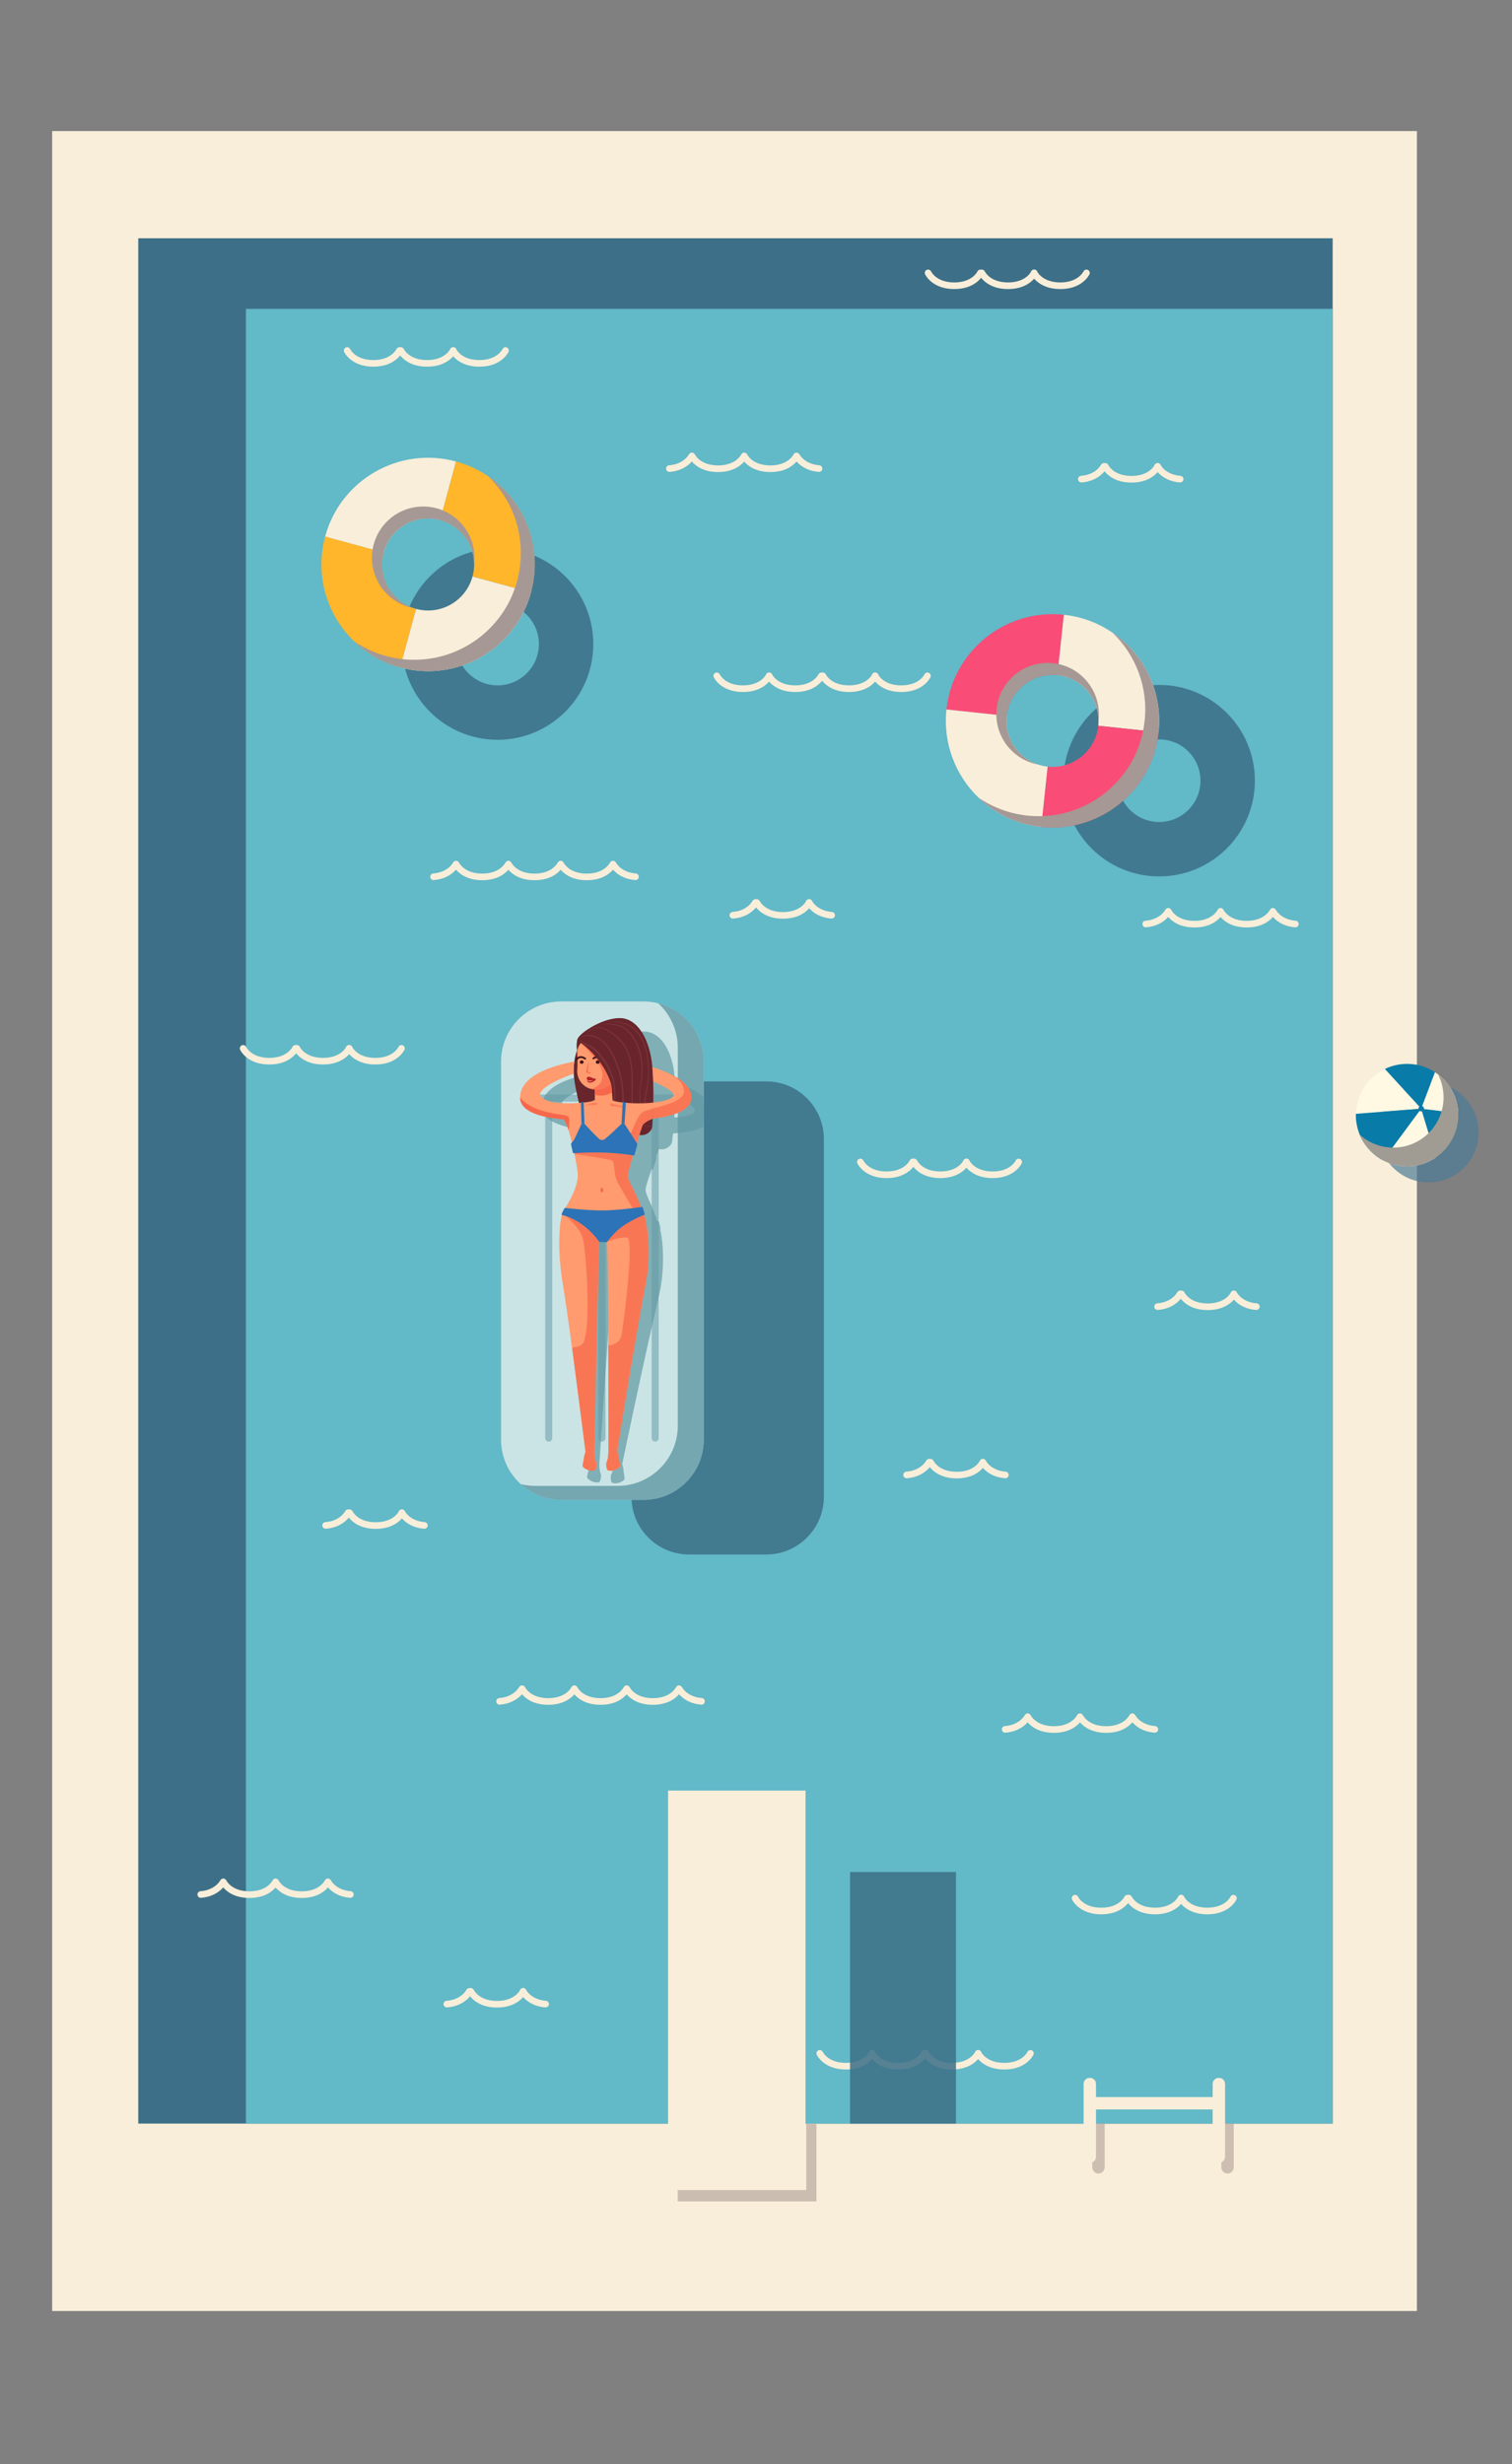 <?xml version="1.0" encoding="utf-8"?>
<!-- Generator: Adobe Illustrator 16.0.0, SVG Export Plug-In . SVG Version: 6.00 Build 0)  -->
<!DOCTYPE svg PUBLIC "-//W3C//DTD SVG 1.1//EN" "http://www.w3.org/Graphics/SVG/1.1/DTD/svg11.dtd">
<svg version="1.1" id="Calque_1" xmlns="http://www.w3.org/2000/svg" xmlns:xlink="http://www.w3.org/1999/xlink" x="0px" y="0px"
	 width="534px" height="870px" viewBox="0 0 534 870" enable-background="new 0 0 534 870" xml:space="preserve">
<rect x="0" y="0" width="534" height="870" fill="#808080" stroke="none"/>
<g>
	<rect x="18.421" y="46.285" fill="#F9EED9" width="481.986" height="769.687"/>
	<rect x="48.831" y="84.128" fill="#3D7088" width="421.836" height="665.673"/>
	<polyline fill="#62B9C8" points="470.673,749.805 86.853,749.805 86.853,109.054 470.673,109.054 	"/>
	<g>
		<path opacity="0.86" fill="#3D7088" d="M409.388,241.842c-18.667,0-33.803,15.135-33.803,33.803
			c0,18.667,15.136,33.803,33.803,33.803c18.668,0,33.804-15.136,33.804-33.803C443.191,256.977,428.056,241.842,409.388,241.842z
			 M409.388,290.234c-8.054,0-14.588-6.535-14.588-14.589c0-8.054,6.534-14.572,14.588-14.572c8.056,0,14.59,6.519,14.59,14.572
			C423.978,283.699,417.443,290.234,409.388,290.234z"/>
	</g>
	<g>
		<path opacity="0.86" fill="#3D7088" d="M175.734,193.602c-18.668,0-33.803,15.135-33.803,33.803
			c0,18.667,15.135,33.803,33.803,33.803c18.667,0,33.803-15.136,33.803-33.803C209.537,208.737,194.401,193.602,175.734,193.602z
			 M175.734,241.994c-8.055,0-14.59-6.534-14.59-14.588s6.535-14.573,14.59-14.573c8.054,0,14.59,6.519,14.59,14.573
			S183.788,241.994,175.734,241.994z"/>
	</g>
	<g>
		<g>
			<path fill="#F9EED9" d="M262.391,244.335c-7.808,0-10.199-5.001-10.297-5.214c-0.271-0.586-0.014-1.281,0.572-1.55
				c0.586-0.274,1.275-0.018,1.546,0.563c0.077,0.158,1.935,3.863,8.179,3.863c6.244,0,8.102-3.706,8.178-3.863
				c0.277-0.577,0.973-0.827,1.553-0.554c0.581,0.272,0.834,0.958,0.565,1.541C272.589,239.334,270.197,244.335,262.391,244.335z"/>
		</g>
		<g>
			<path fill="#F9EED9" d="M280.862,244.335c-7.808,0-10.201-5.001-10.298-5.214c-0.271-0.585-0.014-1.281,0.572-1.55
				c0.58-0.274,1.275-0.018,1.547,0.564c0.087,0.178,1.952,3.862,8.179,3.862c6.325,0,8.155-3.816,8.174-3.854
				c0.269-0.587,0.965-0.846,1.55-0.573c0.585,0.269,0.843,0.965,0.573,1.55C291.061,239.334,288.668,244.335,280.862,244.335z"/>
		</g>
		<g>
			<path fill="#F9EED9" d="M299.841,244.335c-7.807,0-10.199-5.001-10.297-5.214c-0.271-0.585-0.013-1.281,0.572-1.55
				c0.582-0.274,1.275-0.018,1.548,0.564c0.086,0.178,1.951,3.862,8.177,3.862c6.327,0,8.157-3.816,8.176-3.854
				c0.269-0.587,0.962-0.846,1.549-0.573c0.586,0.269,0.842,0.965,0.573,1.55C310.041,239.334,307.646,244.335,299.841,244.335z"/>
		</g>
		<g>
			<path fill="#F9EED9" d="M318.313,244.335c-7.808,0-10.2-5.001-10.297-5.214c-0.272-0.586-0.015-1.281,0.572-1.55
				c0.583-0.274,1.272-0.018,1.546,0.563c0.076,0.158,1.934,3.863,8.179,3.863c6.244,0,8.101-3.706,8.179-3.863
				c0.274-0.577,0.971-0.827,1.55-0.554c0.583,0.272,0.836,0.958,0.566,1.541C328.511,239.334,326.12,244.335,318.313,244.335z"/>
		</g>
	</g>
	<g>
		<g>
			<path fill="#F9EED9" d="M298.763,730.701c-7.808,0-10.198-5.002-10.298-5.213c-0.271-0.589-0.014-1.282,0.573-1.551
				c0.587-0.273,1.272-0.019,1.546,0.563c0.078,0.159,1.933,3.862,8.179,3.862c6.245,0,8.101-3.703,8.178-3.862
				c0.278-0.575,0.974-0.826,1.553-0.555c0.581,0.272,0.834,0.957,0.564,1.542C308.96,725.699,306.569,730.701,298.763,730.701z"/>
		</g>
		<g>
			<path fill="#F9EED9" d="M317.234,730.701c-7.809,0-10.199-5.002-10.298-5.213c-0.271-0.587-0.014-1.282,0.571-1.551
				c0.579-0.273,1.276-0.019,1.548,0.565c0.088,0.178,1.952,3.86,8.179,3.86c6.325,0,8.155-3.815,8.172-3.853
				c0.27-0.587,0.965-0.847,1.55-0.573c0.588,0.269,0.845,0.964,0.575,1.551C327.433,725.699,325.04,730.701,317.234,730.701z"/>
		</g>
		<g>
			<path fill="#F9EED9" d="M336.212,730.701c-7.808,0-10.197-5.002-10.295-5.213c-0.271-0.587-0.015-1.282,0.571-1.551
				c0.583-0.273,1.274-0.019,1.546,0.565c0.09,0.178,1.953,3.86,8.178,3.86c6.326,0,8.158-3.815,8.175-3.853
				c0.27-0.587,0.963-0.847,1.55-0.573c0.587,0.269,0.845,0.964,0.575,1.551C346.411,725.699,344.021,730.701,336.212,730.701z"/>
		</g>
		<g>
			<path fill="#F9EED9" d="M354.684,730.701c-7.807,0-10.199-5.002-10.297-5.213c-0.27-0.589-0.013-1.282,0.575-1.551
				c0.578-0.273,1.271-0.019,1.544,0.563c0.075,0.159,1.936,3.862,8.178,3.862c6.246,0,8.104-3.703,8.179-3.862
				c0.275-0.575,0.971-0.826,1.552-0.555c0.583,0.272,0.835,0.957,0.568,1.542C364.884,725.699,362.491,730.701,354.684,730.701z"/>
		</g>
	</g>
	<g>
		<g>
			<path fill="#F9EED9" d="M131.844,129.47c-7.808,0-10.199-5-10.297-5.214c-0.271-0.586-0.015-1.281,0.573-1.55
				c0.582-0.27,1.271-0.016,1.544,0.564c0.077,0.159,1.935,3.862,8.179,3.862s8.101-3.706,8.178-3.862
				c0.276-0.576,0.97-0.831,1.552-0.555c0.58,0.272,0.835,0.959,0.565,1.541C142.042,124.469,139.652,129.47,131.844,129.47z"/>
		</g>
		<g>
			<path fill="#F9EED9" d="M150.825,129.47c-7.809,0-10.2-5-10.297-5.214c-0.271-0.586-0.014-1.281,0.572-1.55
				c0.573-0.269,1.272-0.019,1.546,0.565c0.084,0.17,1.945,3.861,8.179,3.861c6.244,0,8.1-3.706,8.177-3.862
				c0.279-0.576,0.97-0.831,1.552-0.555c0.581,0.272,0.835,0.959,0.566,1.541C161.022,124.469,158.632,129.47,150.825,129.47z"/>
		</g>
		<g>
			<path fill="#F9EED9" d="M169.296,129.47c-7.81,0-10.201-5-10.299-5.214c-0.269-0.586-0.013-1.281,0.573-1.55
				c0.578-0.269,1.271-0.019,1.546,0.565c0.084,0.17,1.944,3.861,8.179,3.861c6.243,0,8.099-3.706,8.176-3.862
				c0.276-0.576,0.969-0.831,1.553-0.555c0.579,0.272,0.835,0.959,0.566,1.541C179.494,124.469,177.103,129.47,169.296,129.47z"/>
		</g>
	</g>
	<g>
		<g>
			<path fill="#F9EED9" d="M313.097,415.965c-7.808,0-10.198-5-10.297-5.214c-0.269-0.587-0.012-1.281,0.574-1.55
				c0.581-0.271,1.271-0.016,1.544,0.564c0.077,0.158,1.938,3.862,8.179,3.862c6.244,0,8.101-3.705,8.178-3.862
				c0.277-0.576,0.971-0.83,1.555-0.555c0.579,0.272,0.836,0.959,0.566,1.541C323.296,410.964,320.905,415.965,313.097,415.965z"/>
		</g>
		<g>
			<path fill="#F9EED9" d="M332.077,415.965c-7.809,0-10.199-5-10.297-5.214c-0.269-0.587-0.015-1.281,0.573-1.55
				c0.573-0.269,1.271-0.019,1.544,0.565c0.086,0.169,1.946,3.861,8.18,3.861c6.244,0,8.101-3.705,8.177-3.862
				c0.28-0.576,0.972-0.83,1.555-0.555c0.58,0.272,0.836,0.959,0.565,1.541C342.276,410.964,339.886,415.965,332.077,415.965z"/>
		</g>
		<g>
			<path fill="#F9EED9" d="M350.55,415.965c-7.812,0-10.202-5-10.3-5.214c-0.269-0.587-0.013-1.281,0.574-1.55
				c0.576-0.269,1.27-0.019,1.546,0.565c0.083,0.169,1.943,3.861,8.18,3.861c6.243,0,8.1-3.705,8.177-3.862
				c0.275-0.576,0.969-0.83,1.553-0.555c0.578,0.272,0.836,0.959,0.566,1.541C360.747,410.964,358.357,415.965,350.55,415.965z"/>
		</g>
	</g>
	<g>
		<g>
			<path fill="#F9EED9" d="M388.931,675.915c-7.808,0-10.198-5.002-10.297-5.215c-0.271-0.589-0.014-1.282,0.572-1.551
				c0.583-0.271,1.272-0.016,1.545,0.563c0.077,0.159,1.937,3.862,8.18,3.862c6.244,0,8.101-3.703,8.178-3.862
				c0.277-0.575,0.971-0.828,1.555-0.553c0.579,0.271,0.834,0.958,0.564,1.54C399.13,670.913,396.739,675.915,388.931,675.915z"/>
		</g>
		<g>
			<path fill="#F9EED9" d="M407.911,675.915c-7.809,0-10.199-5.002-10.297-5.215c-0.27-0.589-0.015-1.282,0.571-1.551
				c0.574-0.27,1.272-0.018,1.546,0.565c0.086,0.169,1.946,3.86,8.18,3.86c6.244,0,8.101-3.703,8.177-3.862
				c0.28-0.575,0.972-0.828,1.555-0.553c0.58,0.271,0.834,0.958,0.565,1.54C418.11,670.913,415.72,675.915,407.911,675.915z"/>
		</g>
		<g>
			<path fill="#F9EED9" d="M426.382,675.915c-7.81,0-10.2-5.002-10.298-5.215c-0.269-0.589-0.015-1.282,0.574-1.551
				c0.576-0.27,1.27-0.018,1.546,0.565c0.082,0.169,1.943,3.86,8.178,3.86c6.243,0,8.1-3.703,8.177-3.862
				c0.276-0.575,0.969-0.828,1.555-0.553c0.578,0.271,0.834,0.958,0.564,1.54C436.579,670.913,434.188,675.915,426.382,675.915z"/>
		</g>
	</g>
	<g>
		<g>
			<path fill="#F9EED9" d="M95.104,375.858c-7.808,0-10.199-5-10.297-5.214c-0.27-0.586-0.014-1.281,0.573-1.55
				c0.583-0.27,1.272-0.016,1.545,0.564c0.077,0.158,1.935,3.863,8.179,3.863s8.101-3.706,8.178-3.863
				c0.276-0.576,0.97-0.831,1.552-0.555c0.58,0.272,0.835,0.959,0.566,1.541C105.302,370.858,102.912,375.858,95.104,375.858z"/>
		</g>
		<g>
			<path fill="#F9EED9" d="M114.084,375.858c-7.809,0-10.2-5-10.298-5.214c-0.27-0.586-0.014-1.281,0.574-1.55
				c0.572-0.269,1.271-0.018,1.545,0.565c0.084,0.17,1.945,3.862,8.179,3.862c6.244,0,8.1-3.706,8.178-3.863
				c0.278-0.576,0.97-0.831,1.552-0.555c0.58,0.272,0.835,0.959,0.566,1.541C124.282,370.858,121.892,375.858,114.084,375.858z"/>
		</g>
		<g>
			<path fill="#F9EED9" d="M132.556,375.858c-7.81,0-10.2-5-10.299-5.214c-0.269-0.586-0.013-1.281,0.574-1.55
				c0.578-0.269,1.271-0.018,1.546,0.565c0.084,0.17,1.944,3.862,8.179,3.862c6.243,0,8.099-3.706,8.177-3.863
				c0.276-0.576,0.968-0.831,1.553-0.555c0.579,0.272,0.835,0.959,0.566,1.541C142.753,370.858,140.363,375.858,132.556,375.858z"/>
		</g>
	</g>
	<g>
		<g>
			<path fill="#F9EED9" d="M337.021,102.063c-7.809,0-10.199-5-10.296-5.214c-0.273-0.587-0.017-1.281,0.571-1.551
				c0.583-0.27,1.272-0.015,1.546,0.564c0.077,0.159,1.933,3.863,8.179,3.863c6.244,0,8.101-3.705,8.178-3.863
				c0.278-0.575,0.972-0.829,1.553-0.555c0.581,0.273,0.834,0.96,0.564,1.542C347.217,97.062,344.827,102.063,337.021,102.063z"/>
		</g>
		<g>
			<path fill="#F9EED9" d="M356,102.063c-7.808,0-10.198-5-10.296-5.214c-0.271-0.587-0.017-1.281,0.57-1.551
				c0.574-0.269,1.273-0.019,1.546,0.565c0.086,0.17,1.946,3.862,8.18,3.862c6.244,0,8.101-3.705,8.179-3.863
				c0.276-0.575,0.97-0.829,1.552-0.555c0.579,0.273,0.834,0.96,0.565,1.542C366.197,97.062,363.807,102.063,356,102.063z"/>
		</g>
		<g>
			<path fill="#F9EED9" d="M374.472,102.063c-7.81,0-10.2-5-10.297-5.214c-0.27-0.587-0.015-1.281,0.57-1.551
				c0.579-0.269,1.272-0.019,1.546,0.565c0.086,0.17,1.945,3.862,8.181,3.862c6.243,0,8.099-3.705,8.177-3.863
				c0.277-0.575,0.967-0.829,1.554-0.555c0.579,0.273,0.835,0.96,0.565,1.542C384.667,97.062,382.278,102.063,374.472,102.063z"/>
		</g>
	</g>
	<g>
		<path fill="#F9EED9" d="M407.938,609.444c-3.084-0.209-5.711-1.671-7.023-3.907c-0.022-0.039-0.062-0.062-0.088-0.099
			c-0.041-0.053-0.084-0.102-0.133-0.146c-0.069-0.065-0.144-0.118-0.225-0.165c-0.024-0.015-0.041-0.039-0.069-0.052
			c-0.024-0.012-0.05-0.008-0.076-0.019c-0.097-0.038-0.194-0.061-0.299-0.073c-0.045-0.004-0.09-0.008-0.135-0.008
			c-0.103,0.002-0.2,0.019-0.301,0.047c-0.05,0.014-0.095,0.03-0.144,0.051c-0.043,0.021-0.09,0.022-0.131,0.047
			c-0.043,0.024-0.067,0.065-0.106,0.094c-0.049,0.039-0.096,0.08-0.139,0.127c-0.062,0.063-0.114,0.131-0.159,0.206
			c-0.017,0.03-0.045,0.051-0.062,0.083c-0.077,0.157-1.933,3.863-8.178,3.863c-6.232,0-8.095-3.691-8.179-3.861
			c-0.028-0.058-0.073-0.097-0.11-0.148c-0.039-0.055-0.071-0.114-0.123-0.163c-0.072-0.075-0.156-0.131-0.246-0.184
			c-0.03-0.017-0.051-0.045-0.083-0.062c-0.009-0.004-0.021-0.002-0.031-0.008c-0.112-0.049-0.23-0.071-0.353-0.084
			c-0.028-0.004-0.053-0.014-0.081-0.014c-0.112-0.003-0.221,0.021-0.333,0.053c-0.039,0.01-0.077,0.012-0.114,0.026
			c-0.022,0.011-0.047,0.006-0.071,0.019c-0.071,0.032-0.121,0.088-0.182,0.133c-0.046,0.03-0.091,0.057-0.132,0.096
			c-0.069,0.067-0.119,0.143-0.17,0.223c-0.026,0.041-0.063,0.066-0.084,0.111c-0.079,0.157-1.933,3.863-8.178,3.863
			c-6.235,0-8.095-3.691-8.179-3.861c-0.017-0.034-0.047-0.055-0.065-0.087c-0.041-0.069-0.088-0.133-0.145-0.193
			c-0.054-0.06-0.108-0.108-0.172-0.155c-0.03-0.022-0.051-0.056-0.086-0.076c-0.029-0.019-0.066-0.019-0.097-0.034
			c-0.074-0.035-0.146-0.06-0.225-0.078c-0.069-0.017-0.137-0.03-0.211-0.032c-0.075-0.006-0.148,0.002-0.227,0.012
			c-0.074,0.013-0.144,0.029-0.218,0.054c-0.034,0.012-0.069,0.01-0.102,0.026c-0.037,0.017-0.062,0.047-0.094,0.067
			c-0.069,0.041-0.131,0.086-0.19,0.139c-0.06,0.054-0.112,0.11-0.157,0.176c-0.023,0.032-0.059,0.053-0.08,0.088
			c-1.313,2.236-3.938,3.698-7.025,3.907c-0.642,0.045-1.13,0.603-1.085,1.248c0.043,0.616,0.556,1.087,1.163,1.087
			c0.028,0,0.057,0,0.082-0.002c3.192-0.218,6.004-1.564,7.852-3.665c1.325,1.542,4.09,3.718,9.26,3.718
			c5.135,0,7.896-2.147,9.235-3.689c1.337,1.542,4.099,3.689,9.234,3.689c5.168,0,7.932-2.176,9.26-3.718
			c1.843,2.101,4.656,3.447,7.848,3.665c0.028,0.002,0.055,0.002,0.081,0.002c0.608,0,1.122-0.471,1.167-1.087
			C409.068,610.047,408.582,609.489,407.938,609.444z"/>
	</g>
	<g>
		<path fill="#F9EED9" d="M457.576,325.087c-3.086-0.21-5.71-1.672-7.024-3.908c-0.021-0.04-0.061-0.063-0.089-0.099
			c-0.038-0.054-0.081-0.101-0.133-0.146c-0.069-0.065-0.141-0.12-0.223-0.165c-0.024-0.015-0.04-0.039-0.069-0.052
			c-0.024-0.011-0.051-0.008-0.077-0.019c-0.097-0.039-0.194-0.061-0.298-0.072c-0.047-0.004-0.09-0.009-0.135-0.008
			c-0.104,0.001-0.199,0.018-0.302,0.046c-0.049,0.014-0.096,0.03-0.143,0.051c-0.042,0.018-0.089,0.02-0.13,0.046
			c-0.043,0.024-0.069,0.065-0.106,0.095c-0.051,0.038-0.096,0.079-0.141,0.125c-0.062,0.065-0.112,0.131-0.157,0.207
			c-0.019,0.031-0.047,0.051-0.063,0.083c-0.078,0.158-1.934,3.863-8.177,3.863c-6.235,0-8.095-3.691-8.178-3.862
			c-0.029-0.057-0.076-0.096-0.11-0.147c-0.039-0.057-0.074-0.114-0.123-0.164c-0.073-0.076-0.158-0.131-0.248-0.183
			c-0.028-0.018-0.049-0.047-0.082-0.062c-0.01-0.004-0.021-0.003-0.032-0.007c-0.11-0.05-0.229-0.074-0.352-0.085
			c-0.028-0.002-0.055-0.012-0.082-0.013c-0.113-0.003-0.221,0.021-0.333,0.052c-0.037,0.011-0.078,0.013-0.115,0.028
			c-0.022,0.008-0.047,0.006-0.069,0.017c-0.073,0.033-0.122,0.089-0.184,0.134c-0.045,0.032-0.092,0.058-0.133,0.097
			c-0.066,0.066-0.117,0.141-0.168,0.221c-0.024,0.04-0.062,0.068-0.084,0.112c-0.078,0.158-1.935,3.863-8.177,3.863
			c-6.237,0-8.097-3.691-8.181-3.862c-0.016-0.034-0.047-0.055-0.063-0.086c-0.043-0.071-0.09-0.133-0.147-0.195
			c-0.053-0.058-0.108-0.108-0.172-0.154c-0.03-0.022-0.049-0.055-0.085-0.075c-0.029-0.019-0.065-0.02-0.099-0.035
			c-0.072-0.035-0.144-0.059-0.222-0.078c-0.071-0.018-0.139-0.029-0.21-0.033c-0.078-0.004-0.151,0.003-0.227,0.014
			c-0.076,0.011-0.147,0.027-0.218,0.053c-0.035,0.012-0.069,0.009-0.104,0.024c-0.036,0.017-0.059,0.049-0.094,0.069
			c-0.067,0.04-0.129,0.084-0.189,0.138c-0.06,0.054-0.11,0.111-0.157,0.175c-0.022,0.033-0.06,0.052-0.08,0.089
			c-1.313,2.236-3.938,3.698-7.023,3.908c-0.645,0.045-1.131,0.601-1.088,1.246c0.043,0.617,0.558,1.089,1.166,1.089
			c0.028,0,0.055-0.001,0.081-0.002c3.193-0.218,6.005-1.564,7.85-3.667c1.328,1.544,4.09,3.719,9.262,3.719
			c5.134,0,7.896-2.148,9.232-3.689c1.339,1.541,4.1,3.689,9.237,3.689c5.168,0,7.931-2.175,9.258-3.719
			c1.846,2.103,4.656,3.449,7.85,3.667c0.026,0.001,0.056,0.002,0.082,0.002c0.607,0,1.122-0.472,1.165-1.089
			C458.707,325.688,458.221,325.132,457.576,325.087z"/>
	</g>
	<g>
		<path fill="#F9EED9" d="M289.335,164.285c-3.086-0.209-5.71-1.67-7.023-3.908c-0.023-0.04-0.063-0.062-0.089-0.099
			c-0.041-0.053-0.084-0.1-0.133-0.147c-0.069-0.065-0.142-0.118-0.223-0.164c-0.025-0.014-0.042-0.039-0.07-0.051
			c-0.023-0.011-0.051-0.009-0.076-0.019c-0.098-0.039-0.195-0.061-0.299-0.072c-0.047-0.005-0.09-0.009-0.135-0.008
			c-0.104,0-0.2,0.018-0.301,0.047c-0.05,0.013-0.097,0.03-0.144,0.05c-0.042,0.019-0.091,0.021-0.132,0.046
			c-0.043,0.025-0.066,0.065-0.105,0.095c-0.051,0.038-0.096,0.078-0.141,0.125c-0.061,0.065-0.112,0.131-0.156,0.207
			c-0.019,0.031-0.047,0.051-0.063,0.084c-0.077,0.157-1.933,3.862-8.177,3.862c-6.234,0-8.096-3.691-8.18-3.861
			c-0.027-0.059-0.074-0.097-0.108-0.148c-0.04-0.056-0.074-0.114-0.123-0.164c-0.074-0.075-0.158-0.13-0.248-0.183
			c-0.031-0.017-0.05-0.046-0.083-0.061c-0.01-0.005-0.021-0.003-0.031-0.008c-0.112-0.049-0.229-0.072-0.353-0.084
			c-0.027-0.003-0.054-0.014-0.082-0.014c-0.112-0.003-0.221,0.021-0.333,0.052c-0.039,0.01-0.078,0.013-0.114,0.028
			c-0.023,0.009-0.048,0.006-0.071,0.017c-0.072,0.033-0.122,0.089-0.182,0.133c-0.046,0.033-0.092,0.058-0.133,0.097
			c-0.068,0.066-0.118,0.142-0.168,0.221c-0.025,0.041-0.063,0.07-0.085,0.114c-0.077,0.157-1.934,3.862-8.177,3.862
			c-6.234,0-8.095-3.691-8.179-3.861c-0.017-0.034-0.046-0.055-0.064-0.087c-0.042-0.07-0.089-0.134-0.145-0.195
			c-0.053-0.059-0.109-0.107-0.172-0.153c-0.031-0.023-0.05-0.056-0.085-0.077c-0.031-0.019-0.066-0.019-0.098-0.034
			c-0.073-0.035-0.146-0.059-0.224-0.079c-0.07-0.017-0.138-0.03-0.209-0.033c-0.076-0.004-0.15,0.002-0.227,0.013
			c-0.076,0.011-0.146,0.028-0.219,0.053c-0.035,0.012-0.069,0.01-0.103,0.025c-0.037,0.017-0.061,0.049-0.094,0.068
			c-0.068,0.04-0.129,0.085-0.188,0.137c-0.06,0.054-0.111,0.111-0.158,0.176c-0.023,0.033-0.058,0.053-0.08,0.089
			c-1.312,2.237-3.938,3.699-7.024,3.908c-0.645,0.045-1.13,0.602-1.087,1.247c0.044,0.616,0.557,1.089,1.165,1.089
			c0.027,0,0.055-0.002,0.082-0.003c3.194-0.218,6.004-1.564,7.85-3.666c1.328,1.543,4.09,3.719,9.26,3.719
			c5.135,0,7.897-2.148,9.234-3.69c1.338,1.542,4.1,3.69,9.237,3.69c5.168,0,7.932-2.176,9.258-3.719
			c1.847,2.102,4.656,3.448,7.851,3.666c0.026,0.001,0.052,0.003,0.081,0.003c0.608,0,1.122-0.474,1.165-1.089
			C290.466,164.886,289.98,164.33,289.335,164.285z"/>
	</g>
	<g>
		<path fill="#F9EED9" d="M123.835,667.748c-3.086-0.21-5.711-1.67-7.024-3.907c-0.023-0.039-0.061-0.063-0.089-0.098
			c-0.041-0.056-0.083-0.103-0.133-0.147c-0.07-0.065-0.141-0.12-0.223-0.165c-0.025-0.015-0.042-0.039-0.069-0.052
			c-0.024-0.012-0.051-0.01-0.077-0.018c-0.097-0.039-0.194-0.062-0.299-0.074c-0.046-0.004-0.089-0.008-0.135-0.008
			c-0.102,0.002-0.2,0.019-0.301,0.047c-0.049,0.015-0.096,0.03-0.143,0.051c-0.044,0.019-0.091,0.021-0.132,0.047
			c-0.043,0.024-0.067,0.065-0.106,0.095c-0.05,0.038-0.096,0.079-0.14,0.124c-0.061,0.065-0.113,0.133-0.157,0.208
			c-0.019,0.031-0.047,0.052-0.063,0.084c-0.077,0.156-1.933,3.862-8.177,3.862c-6.233,0-8.095-3.691-8.178-3.862
			c-0.028-0.057-0.075-0.096-0.109-0.146c-0.04-0.058-0.073-0.114-0.123-0.164c-0.073-0.075-0.158-0.131-0.248-0.184
			c-0.031-0.019-0.05-0.047-0.083-0.062c-0.01-0.004-0.021-0.004-0.031-0.008c-0.112-0.049-0.23-0.073-0.353-0.086
			c-0.027-0.002-0.054-0.012-0.081-0.012c-0.112-0.005-0.222,0.021-0.333,0.051c-0.038,0.012-0.077,0.015-0.114,0.028
			c-0.023,0.009-0.049,0.006-0.072,0.017c-0.071,0.032-0.121,0.09-0.183,0.133c-0.044,0.032-0.091,0.06-0.132,0.098
			c-0.068,0.067-0.118,0.144-0.168,0.223c-0.025,0.039-0.064,0.067-0.084,0.112c-0.079,0.156-1.935,3.862-8.178,3.862
			c-6.234,0-8.095-3.691-8.179-3.862c-0.017-0.032-0.046-0.055-0.064-0.086c-0.042-0.071-0.088-0.135-0.145-0.195
			c-0.053-0.058-0.109-0.108-0.172-0.153c-0.031-0.022-0.05-0.056-0.085-0.076c-0.031-0.018-0.066-0.021-0.098-0.034
			c-0.073-0.035-0.146-0.06-0.225-0.078c-0.07-0.018-0.137-0.03-0.208-0.034c-0.077-0.004-0.15,0.004-0.227,0.014
			c-0.076,0.013-0.146,0.029-0.22,0.054c-0.034,0.012-0.068,0.01-0.102,0.024c-0.037,0.019-0.061,0.049-0.094,0.069
			c-0.068,0.041-0.129,0.084-0.188,0.139c-0.06,0.054-0.111,0.11-0.158,0.176c-0.024,0.033-0.058,0.053-0.079,0.088
			c-1.313,2.237-3.938,3.697-7.024,3.907c-0.645,0.045-1.13,0.603-1.087,1.247c0.044,0.617,0.557,1.089,1.165,1.089
			c0.027,0,0.055,0,0.082-0.002c3.194-0.219,6.004-1.564,7.85-3.666c1.328,1.542,4.09,3.718,9.26,3.718
			c5.135,0,7.897-2.149,9.234-3.689c1.338,1.54,4.1,3.689,9.236,3.689c5.169,0,7.931-2.176,9.258-3.718
			c1.846,2.102,4.658,3.447,7.85,3.666c0.028,0.002,0.054,0.002,0.082,0.002c0.608,0,1.121-0.472,1.165-1.089
			C124.965,668.351,124.48,667.793,123.835,667.748z"/>
	</g>
	<g>
		<path fill="#F9EED9" d="M224.519,308.406c-3.087-0.21-5.714-1.671-7.027-3.909c-0.023-0.04-0.062-0.062-0.089-0.099
			c-0.04-0.052-0.082-0.099-0.13-0.145c-0.071-0.066-0.143-0.12-0.224-0.165c-0.026-0.016-0.042-0.039-0.07-0.052
			c-0.025-0.012-0.052-0.009-0.079-0.019c-0.095-0.038-0.189-0.059-0.288-0.07c-0.052-0.006-0.102-0.011-0.153-0.009
			c-0.096,0.001-0.187,0.018-0.28,0.043c-0.056,0.015-0.109,0.033-0.163,0.057c-0.041,0.018-0.084,0.02-0.124,0.043
			c-0.041,0.023-0.064,0.062-0.101,0.09c-0.054,0.04-0.101,0.083-0.148,0.132c-0.059,0.064-0.109,0.128-0.153,0.203
			c-0.018,0.031-0.048,0.052-0.063,0.084c-0.078,0.158-1.934,3.864-8.178,3.864c-6.226,0-8.091-3.681-8.178-3.863
			c-0.029-0.062-0.08-0.105-0.119-0.161c-0.036-0.051-0.065-0.103-0.11-0.148c-0.075-0.078-0.162-0.135-0.254-0.188
			c-0.029-0.017-0.048-0.045-0.08-0.059c-0.009-0.005-0.02-0.003-0.03-0.007c-0.111-0.049-0.228-0.072-0.349-0.084
			c-0.03-0.003-0.06-0.013-0.089-0.015c-0.108-0.003-0.213,0.021-0.32,0.05c-0.043,0.011-0.087,0.014-0.127,0.031
			c-0.022,0.009-0.046,0.006-0.067,0.016c-0.07,0.032-0.117,0.086-0.176,0.127c-0.049,0.035-0.098,0.063-0.142,0.104
			c-0.067,0.065-0.116,0.14-0.165,0.218c-0.026,0.041-0.065,0.07-0.086,0.114c-0.078,0.158-1.934,3.864-8.178,3.864
			c-6.225,0-8.09-3.681-8.176-3.863c-0.03-0.063-0.082-0.106-0.121-0.161c-0.036-0.051-0.065-0.103-0.109-0.147
			c-0.076-0.08-0.164-0.138-0.258-0.19c-0.028-0.016-0.047-0.043-0.076-0.057c-0.01-0.004-0.021-0.003-0.03-0.007
			c-0.112-0.049-0.228-0.072-0.35-0.084c-0.031-0.003-0.06-0.013-0.089-0.015c-0.108-0.003-0.213,0.021-0.321,0.05
			c-0.042,0.011-0.085,0.014-0.126,0.031c-0.022,0.009-0.046,0.006-0.068,0.016c-0.07,0.032-0.118,0.087-0.178,0.129
			c-0.048,0.033-0.096,0.061-0.139,0.101c-0.068,0.066-0.117,0.142-0.167,0.22c-0.026,0.04-0.065,0.069-0.086,0.113
			c-0.078,0.158-1.934,3.864-8.176,3.864c-6.226,0-8.091-3.681-8.178-3.863c-0.017-0.037-0.05-0.06-0.07-0.095
			c-0.039-0.065-0.083-0.124-0.135-0.182c-0.056-0.062-0.115-0.114-0.181-0.163c-0.031-0.021-0.049-0.052-0.082-0.072
			c-0.029-0.018-0.063-0.019-0.094-0.033c-0.076-0.037-0.152-0.061-0.234-0.081c-0.066-0.016-0.13-0.028-0.196-0.032
			c-0.082-0.005-0.159,0.002-0.241,0.014c-0.073,0.011-0.14,0.027-0.208,0.051c-0.036,0.012-0.072,0.009-0.107,0.025
			c-0.038,0.018-0.062,0.05-0.097,0.07c-0.066,0.04-0.126,0.083-0.184,0.136c-0.062,0.054-0.112,0.111-0.16,0.176
			c-0.024,0.033-0.059,0.052-0.08,0.088c-1.312,2.237-3.938,3.699-7.024,3.909c-0.645,0.044-1.13,0.602-1.087,1.246
			c0.044,0.617,0.557,1.089,1.165,1.089c0.027,0,0.054-0.001,0.082-0.002c3.193-0.218,6.004-1.565,7.85-3.666
			c1.327,1.543,4.09,3.719,9.261,3.719c5.134,0,7.897-2.149,9.234-3.69c1.338,1.542,4.1,3.69,9.236,3.69
			c5.136,0,7.897-2.149,9.235-3.69c1.337,1.542,4.1,3.69,9.236,3.69c5.169,0,7.93-2.176,9.257-3.719
			c1.847,2.101,4.658,3.448,7.852,3.666c0.028,0.001,0.055,0.002,0.083,0.002c0.606,0,1.121-0.473,1.165-1.089
			C225.648,309.008,225.162,308.45,224.519,308.406z"/>
	</g>
	<g>
		<path fill="#F9EED9" d="M247.83,599.545c-3.085-0.21-5.713-1.673-7.026-3.91c-0.023-0.039-0.062-0.063-0.09-0.098
			c-0.039-0.054-0.081-0.101-0.13-0.146c-0.069-0.067-0.142-0.12-0.224-0.167c-0.026-0.015-0.042-0.037-0.07-0.052
			c-0.025-0.012-0.052-0.008-0.079-0.018c-0.094-0.037-0.188-0.06-0.289-0.069c-0.051-0.007-0.101-0.013-0.152-0.011
			c-0.096,0.002-0.187,0.019-0.28,0.043c-0.056,0.017-0.108,0.033-0.163,0.058c-0.041,0.018-0.085,0.021-0.124,0.042
			c-0.041,0.025-0.065,0.063-0.102,0.093c-0.053,0.038-0.101,0.081-0.148,0.13c-0.06,0.065-0.109,0.129-0.152,0.205
			c-0.02,0.03-0.048,0.051-0.064,0.082c-0.078,0.157-1.934,3.865-8.178,3.865c-6.225,0-8.089-3.682-8.176-3.863
			c-0.03-0.062-0.081-0.104-0.119-0.16c-0.037-0.051-0.066-0.104-0.11-0.148c-0.077-0.078-0.163-0.135-0.256-0.188
			c-0.028-0.017-0.048-0.045-0.079-0.06c-0.01-0.004-0.021-0.002-0.03-0.006c-0.111-0.049-0.229-0.073-0.35-0.086
			c-0.029-0.002-0.058-0.013-0.089-0.013c-0.108-0.002-0.212,0.02-0.319,0.05c-0.044,0.01-0.087,0.015-0.129,0.03
			c-0.022,0.009-0.046,0.007-0.067,0.017c-0.068,0.031-0.116,0.086-0.175,0.127c-0.049,0.034-0.098,0.063-0.142,0.104
			c-0.067,0.065-0.116,0.142-0.165,0.219c-0.026,0.041-0.064,0.069-0.087,0.113c-0.077,0.157-1.933,3.865-8.176,3.865
			c-6.226,0-8.091-3.682-8.178-3.863c-0.029-0.062-0.08-0.104-0.12-0.162c-0.036-0.049-0.065-0.102-0.108-0.146
			c-0.077-0.078-0.165-0.138-0.259-0.19c-0.027-0.017-0.047-0.043-0.077-0.058c-0.009-0.004-0.02-0.002-0.029-0.006
			c-0.111-0.049-0.229-0.073-0.35-0.086c-0.03-0.002-0.059-0.013-0.089-0.013c-0.108-0.002-0.213,0.02-0.32,0.05
			c-0.043,0.01-0.086,0.015-0.126,0.03c-0.023,0.009-0.046,0.007-0.069,0.017c-0.069,0.031-0.117,0.086-0.177,0.129
			c-0.047,0.032-0.096,0.062-0.139,0.102c-0.067,0.065-0.117,0.142-0.167,0.221c-0.026,0.039-0.064,0.067-0.085,0.111
			c-0.078,0.157-1.934,3.865-8.178,3.865c-6.225,0-8.089-3.682-8.177-3.863c-0.018-0.035-0.049-0.06-0.07-0.095
			c-0.039-0.065-0.083-0.124-0.135-0.182c-0.056-0.062-0.114-0.114-0.182-0.161c-0.029-0.022-0.048-0.054-0.082-0.074
			c-0.029-0.018-0.063-0.018-0.094-0.032c-0.077-0.037-0.152-0.062-0.234-0.08c-0.066-0.016-0.129-0.028-0.196-0.032
			c-0.081-0.003-0.159,0.002-0.24,0.015c-0.073,0.012-0.139,0.026-0.208,0.051c-0.035,0.013-0.072,0.01-0.106,0.026
			c-0.039,0.017-0.063,0.049-0.097,0.069c-0.067,0.039-0.127,0.084-0.186,0.137c-0.06,0.054-0.112,0.11-0.159,0.176
			c-0.024,0.033-0.058,0.054-0.08,0.088c-1.312,2.237-3.938,3.7-7.024,3.91c-0.644,0.042-1.13,0.602-1.087,1.246
			c0.044,0.615,0.558,1.088,1.165,1.088c0.027,0,0.055-0.002,0.083-0.002c3.193-0.218,6.003-1.566,7.849-3.667
			c1.328,1.544,4.09,3.721,9.26,3.721c5.136,0,7.897-2.15,9.234-3.691c1.338,1.541,4.1,3.691,9.237,3.691
			c5.134,0,7.897-2.15,9.234-3.691c1.338,1.541,4.1,3.691,9.236,3.691c5.169,0,7.932-2.177,9.259-3.721
			c1.846,2.101,4.657,3.449,7.852,3.667c0.028,0,0.054,0.002,0.082,0.002c0.607,0,1.122-0.473,1.164-1.088
			C248.961,600.146,248.475,599.587,247.83,599.545z"/>
	</g>
	<g>
		<g>
			<path fill="#F9EED9" d="M381.906,170.337c-0.608,0-1.123-0.472-1.167-1.089c-0.04-0.645,0.444-1.203,1.089-1.246
				c3.084-0.21,5.713-1.671,7.024-3.909c0.326-0.558,1.046-0.747,1.6-0.416c0.557,0.326,0.744,1.042,0.417,1.599
				c-1.705,2.905-5.022,4.795-8.882,5.059C381.959,170.336,381.933,170.337,381.906,170.337z"/>
		</g>
		<g>
			<path fill="#F9EED9" d="M399.604,170.387c-7.807,0-10.197-5-10.295-5.214c-0.271-0.586-0.017-1.281,0.57-1.55
				c0.576-0.269,1.273-0.019,1.546,0.565c0.086,0.17,1.946,3.861,8.179,3.861c6.245,0,8.102-3.705,8.179-3.862
				c0.277-0.576,0.967-0.828,1.552-0.555c0.582,0.273,0.834,0.959,0.565,1.541C409.803,165.387,407.412,170.387,399.604,170.387z"/>
		</g>
		<g>
			<path fill="#F9EED9" d="M416.798,170.337c-0.028,0-0.055-0.001-0.081-0.002c-3.856-0.263-7.18-2.154-8.885-5.058
				c-0.326-0.557-0.14-1.274,0.417-1.6c0.548-0.326,1.268-0.143,1.599,0.415c1.313,2.239,3.939,3.7,7.027,3.91
				c0.646,0.043,1.131,0.602,1.088,1.246C417.92,169.865,417.406,170.337,416.798,170.337z"/>
		</g>
	</g>
	<g>
		<g>
			<path fill="#F9EED9" d="M114.996,539.768c-0.607,0-1.121-0.473-1.164-1.089c-0.044-0.645,0.442-1.201,1.086-1.246
				c3.087-0.21,5.715-1.671,7.025-3.907c0.329-0.56,1.047-0.75,1.6-0.419c0.557,0.327,0.745,1.043,0.417,1.6
				c-1.706,2.906-5.025,4.797-8.883,5.06C115.05,539.766,115.023,539.768,114.996,539.768z"/>
		</g>
		<g>
			<path fill="#F9EED9" d="M132.697,539.818c-7.811,0-10.2-5-10.298-5.215c-0.269-0.587-0.013-1.28,0.573-1.55
				c0.576-0.27,1.272-0.019,1.546,0.564c0.085,0.172,1.945,3.861,8.18,3.861c6.243,0,8.099-3.704,8.177-3.861
				c0.276-0.577,0.966-0.83,1.553-0.555c0.58,0.271,0.835,0.959,0.566,1.54C142.895,534.818,140.505,539.818,132.697,539.818z"/>
		</g>
		<g>
			<path fill="#F9EED9" d="M149.89,539.768c-0.027,0-0.055-0.002-0.083-0.002c-3.856-0.263-7.177-2.153-8.882-5.058
				c-0.33-0.557-0.142-1.274,0.415-1.602c0.548-0.326,1.27-0.143,1.598,0.417c1.314,2.238,3.942,3.699,7.029,3.909
				c0.644,0.045,1.13,0.602,1.086,1.246C151.011,539.295,150.497,539.768,149.89,539.768z"/>
		</g>
	</g>
	<g>
		<g>
			<path fill="#F9EED9" d="M320.182,521.946c-0.608,0-1.122-0.471-1.167-1.09c-0.04-0.645,0.444-1.2,1.089-1.245
				c3.084-0.211,5.714-1.671,7.024-3.908c0.327-0.559,1.049-0.749,1.6-0.416c0.557,0.326,0.744,1.042,0.417,1.6
				c-1.704,2.904-5.022,4.794-8.882,5.058C320.234,521.946,320.208,521.946,320.182,521.946z"/>
		</g>
		<g>
			<path fill="#F9EED9" d="M337.881,521.997c-7.808,0-10.198-5-10.296-5.215c-0.269-0.585-0.017-1.278,0.571-1.55
				c0.575-0.27,1.272-0.019,1.546,0.564c0.085,0.172,1.945,3.863,8.179,3.863c6.244,0,8.101-3.706,8.179-3.863
				c0.276-0.575,0.967-0.828,1.552-0.555c0.581,0.274,0.834,0.959,0.564,1.54C348.078,516.997,345.688,521.997,337.881,521.997z"/>
		</g>
		<g>
			<path fill="#F9EED9" d="M355.074,521.946c-0.028,0-0.056,0-0.082-0.002c-3.856-0.264-7.18-2.153-8.884-5.058
				c-0.327-0.558-0.141-1.273,0.415-1.6c0.549-0.326,1.269-0.143,1.6,0.414c1.313,2.239,3.942,3.699,7.028,3.91
				c0.645,0.045,1.13,0.601,1.087,1.245C356.195,521.476,355.682,521.946,355.074,521.946z"/>
		</g>
	</g>
	<g opacity="0.86">
		<path fill="#3D7088" d="M270.651,548.862h-27.315c-11.176,0-20.319-9.144-20.319-20.32V402.149
			c0-11.175,9.143-20.319,20.319-20.319h27.315c11.176,0,20.319,9.144,20.319,20.319v126.393
			C290.971,539.719,281.827,548.862,270.651,548.862z"/>
	</g>
	<g>
		<path fill="#F94C77" d="M375.729,217.061l-1.861,17.417l-0.153,1.351l-0.266,2.548c-8.918-0.951-16.943,5.495-17.895,14.413
			l-3.669-0.399l-1.235-0.133l-16.393-1.749C336.483,229.839,355.041,214.855,375.729,217.061z"/>
		<path fill="#F9EED9" d="M409.179,258.533l-5.458-0.589l-15.839-1.693c0.077-0.684,0.094-1.35,0.094-2.016
			c-0.114-5.989-3.516-11.333-8.632-14.053c-1.768-0.95-3.765-1.578-5.895-1.806l0.266-2.548l0.153-1.351l1.861-17.417
			c6.409,0.684,12.267,2.947,17.23,6.37C404.027,230.979,410.7,244.252,409.179,258.533z"/>
		<path fill="#F94C77" d="M409.179,258.533c-2.223,20.67-20.783,35.653-41.472,33.448l0.417-3.822l1.865-17.475
			c8.919,0.95,16.941-5.515,17.893-14.433l15.839,1.693L409.179,258.533z"/>
		<path fill="#F9EED9" d="M369.989,270.684l-1.865,17.475l-0.417,3.822c-8.652-0.933-16.316-4.715-22.115-10.345
			c-8.083-7.796-12.606-19.091-11.334-31.127l16.393,1.749l1.235,0.133l3.669,0.399c-0.473,4.545,0.951,8.843,3.689,12.113
			c1.903,2.32,4.469,4.108,7.435,5.058C367.728,270.323,368.849,270.55,369.989,270.684z"/>
		<g>
			<path fill="#A69894" d="M409.179,258.533c-2.223,20.67-20.783,35.653-41.472,33.448c-8.652-0.933-16.316-4.715-22.115-10.345
				c4.963,3.404,10.82,5.648,17.207,6.333c1.789,0.189,3.578,0.247,5.325,0.189c17.322-0.589,32.194-13.045,35.597-30.214
				c0.229-1.123,0.42-2.263,0.534-3.423c1.293-12.018-3.214-23.313-11.295-31.09C404.027,230.979,410.7,244.252,409.179,258.533z"/>
		</g>
		<g>
			<path fill="#A69894" d="M388.09,252.163c0,0.704-0.036,1.388-0.114,2.072c-0.114-5.989-3.516-11.333-8.632-14.053
				c-1.768-0.95-3.765-1.578-5.895-1.806c-8.918-0.951-16.943,5.495-17.895,14.413c-0.473,4.545,0.951,8.843,3.689,12.113
				c1.903,2.32,4.469,4.108,7.435,5.058c-8.346-1.54-14.679-8.804-14.793-17.57v-0.228c0-10.002,8.101-18.103,18.104-18.103
				c1.331,0,2.624,0.152,3.879,0.418C382.006,236.248,388.09,243.492,388.09,252.163z"/>
		</g>
	</g>
	<g>
		<path fill="#FFB62A" d="M114.832,189.436l20.683,5.611c-2.35,8.662,2.754,17.592,11.416,19.942l-5.605,20.664
			C121.249,230.208,109.385,209.514,114.832,189.436z"/>
		<path fill="#F9EED9" d="M161.05,162.943l-5.606,20.665c-8.662-2.35-17.58,2.776-19.929,11.439l-20.683-5.611
			C120.279,169.359,140.973,157.497,161.05,162.943z"/>
		<path fill="#FFB62A" d="M161.05,162.943c20.077,5.446,31.939,26.14,26.493,46.218l-20.665-5.605
			c2.35-8.662-2.772-17.598-11.435-19.948L161.05,162.943z"/>
		<path fill="#F9EED9" d="M166.879,203.555l20.665,5.605c-5.446,20.077-26.141,31.939-46.218,26.492l5.605-20.664
			C155.593,217.339,164.529,212.217,166.879,203.555z"/>
		<g>
			<path fill="#A69894" d="M188.651,203.313c-2.224,20.67-20.783,35.654-41.472,33.448c-8.652-0.932-16.315-4.716-22.115-10.344
				c4.963,3.404,10.82,5.647,17.208,6.332c1.788,0.19,3.575,0.248,5.325,0.19c17.322-0.589,32.193-13.045,35.597-30.216
				c0.227-1.122,0.418-2.263,0.532-3.422c1.293-12.018-3.213-23.313-11.295-31.09C183.498,175.76,190.172,189.033,188.651,203.313z"
				/>
		</g>
		<g>
			<path fill="#A69894" d="M167.563,196.943c0,0.704-0.037,1.389-0.114,2.073c-0.114-5.99-3.518-11.333-8.632-14.053
				c-1.769-0.95-3.765-1.578-5.896-1.806c-8.918-0.951-16.942,5.496-17.893,14.414c-0.475,4.543,0.951,8.842,3.688,12.112
				c1.902,2.32,4.469,4.107,7.435,5.058c-8.347-1.541-14.679-8.804-14.793-17.57v-0.228c0-10.001,8.1-18.103,18.103-18.103
				c1.331,0,2.624,0.152,3.878,0.418C161.479,181.027,167.563,188.273,167.563,196.943z"/>
		</g>
	</g>
	<path fill="#BADBE0" d="M248.542,374.832v133.545c0,11.655-9.539,21.195-21.221,21.195h-29.164
		c-11.656,0-21.195-9.54-21.195-21.195V374.832c0-11.681,9.539-21.22,21.195-21.22h29.164
		C239.003,353.612,248.542,363.15,248.542,374.832z"/>
	<g opacity="0.79">
		<path fill="#6199A3" d="M248.542,374.832v133.545c0,11.655-9.539,21.195-21.221,21.195h-29.164
			c-5.479,0-10.485-2.117-14.246-5.556c-4.259-3.886-6.949-9.464-6.949-15.64V374.832c0-11.681,9.539-21.22,21.195-21.22h29.164
			c1.769,0,3.488,0.224,5.131,0.623C241.667,356.55,248.542,364.918,248.542,374.832z"/>
	</g>
	<path fill="#CAE4E5" d="M239.376,369.9v133.546c0,11.655-9.539,21.193-21.219,21.193h-29.164c-1.744,0-3.462-0.223-5.082-0.623
		c-4.259-3.886-6.949-9.464-6.949-15.64V374.832c0-11.681,9.539-21.22,21.195-21.22h29.164c1.769,0,3.488,0.224,5.131,0.623
		C236.711,358.144,239.376,363.724,239.376,369.9z"/>
	<g opacity="0.7">
		<g>
			<path fill="#7BACB7" d="M239.347,388.956h-53.509c-0.688,0-1.245-0.556-1.245-1.246c0-0.688,0.557-1.245,1.245-1.245h53.509
				c0.688,0,1.245,0.557,1.245,1.245C240.592,388.4,240.035,388.956,239.347,388.956z"/>
		</g>
		<g>
			<path fill="#7BACB7" d="M231.391,509.012c-0.688,0-1.245-0.557-1.245-1.244V387.71c0-0.688,0.557-1.245,1.245-1.245
				c0.688,0,1.246,0.557,1.246,1.245v120.057C232.637,508.455,232.08,509.012,231.391,509.012z"/>
		</g>
		<g>
			<path fill="#7BACB7" d="M212.592,509.012c-0.687,0-1.244-0.557-1.244-1.244V387.71c0-0.688,0.557-1.245,1.244-1.245
				c0.69,0,1.247,0.557,1.247,1.245v120.057C213.838,508.455,213.282,509.012,212.592,509.012z"/>
		</g>
		<g>
			<path fill="#7BACB7" d="M193.794,509.012c-0.689,0-1.245-0.557-1.245-1.244V387.71c0-0.688,0.556-1.245,1.245-1.245
				c0.688,0,1.246,0.557,1.246,1.245v120.057C195.04,508.455,194.482,509.012,193.794,509.012z"/>
		</g>
	</g>
	<g>
		<g opacity="0.7">
			<path fill="#6199A3" d="M248.501,387.353c-0.242-0.194-0.509-0.388-0.776-0.607c-0.169-0.12-0.338-0.266-0.509-0.388
				c-0.291-0.193-0.582-0.387-0.873-0.581c-0.194-0.122-0.364-0.243-0.558-0.339c-0.315-0.195-0.63-0.364-0.946-0.558
				c-0.193-0.097-0.364-0.193-0.533-0.292c-0.049-0.023-0.097-0.073-0.17-0.097c-0.412-0.218-0.703-0.339-0.727-0.363
				c-1.624-0.801-3.346-1.503-5.019-2.134c0.097,1.77,0.097,3.273,0.073,5.116c4.073,2.062,8.001,4.268,6.692,5.674
				c-1.019,1.066-4.219,1.577-7.008,1.771c0.146-2.304,0.267-4.874,0.316-7.445c0.023-1.721,0-3.443-0.073-5.116
				c-0.024-0.122-0.024-0.218-0.024-0.34v-0.121c-0.484-9.383-4.388-17.093-10.791-17.336c-0.484,0-0.945,0-1.43,0.048
				c-6.159,0.461-13.336,5.02-13.796,6.912c-0.485,2.036-0.219,3.782-0.219,3.782s-0.703,1.333-1.164,3.879
				c-7.492,0.995-19.301,3.928-19.713,11.785v0.024c0,0.024,0,0.024,0,0.024c-0.218,5.141,7.614,7.395,15.058,8.365
				c0.024,0.048,0.073,0.072,0.122,0.097c0,0.097,0.048,0.17,0.097,0.243c0.436,0.823,0.897,2.108,1.309,3.661
				c0.339,1.309,0.655,2.789,0.97,4.292c-0.194,0.241-0.364,0.484-0.364,0.484l0.558,3.298c0,0,0.193,0,0.461,0
				c0.025,0.122,0.048,0.243,0.073,0.339c0.558,3.54,0.873,6.645,0.849,7.396c-0.098,1.697-0.874,5.116-3.808,9.674
				c-0.436,0.679-0.823,1.262-1.139,1.795c-0.121-0.025-0.193-0.025-0.193-0.025c-0.243,0.267-0.751,1.091-1.116,1.94
				c-0.049,0.097-0.097,0.17-0.122,0.267l0.097,0.219c-0.703,1.987-1.479,6.909-1.479,13.505c0,2.79,0.145,5.892,0.484,9.19
				c0.776,6.596,1.624,15.42,2.425,24.294c0.122,1.432,0.243,2.861,0.364,4.292c1.382,15.979,2.569,31.11,2.667,32.564
				c-0.122,0.559-0.461,1.165-0.558,1.869c-0.218,1.503-0.945,3.006-0.534,3.514c0.801,0.996,3.104,1.941,4.219,1.31
				c0.413-0.24,0.776-2.377,0.437-2.982c-0.437-0.75-0.46-3.079-0.46-3.491h0.023c0,0,4.219-64.326,5.189-73.93
				c0,0,1.915,0.194,2.158,0.194c0.266,0,0.534-0.073,0.534-0.073c0.072,4.533-0.534,20.514-1.213,36.494
				c-0.072,1.622-0.145,3.224-0.218,4.849c-0.728,17.02-1.479,32.685-1.479,32.685s-0.193,2.667-0.728,3.442
				c-0.412,0.583-0.241,2.74,0.146,3.008c1.067,0.751,3.443,0.022,4.317-0.897c0.459-0.485-0.146-2.037-0.195-3.564
				c-0.048-0.753-0.388-1.454-0.437-2.062c0.292-1.357,2.085-10.111,4.559-21.579c2.45-11.492,5.552-25.704,8.438-37.996
				c2.303-9.747,1.26-20.32,0.363-23.351c0.121-0.025,0.194-0.05,0.194-0.05c-0.073-0.215-0.194-1.308-0.704-2.762
				c0,0-0.194,0-0.437,0.023c-0.169-0.485-0.339-0.994-0.533-1.528h-0.024c-1.843-5.286-3.782-8.075-3.612-9.917
				c0-0.121,0.048-0.292,0.097-0.509c0-0.025,0.023-0.073,0.023-0.122c0.049-0.194,0.098-0.388,0.17-0.63
				c0-0.049,0.024-0.097,0.048-0.169c0.049-0.242,0.146-0.509,0.243-0.8c0-0.073,0.024-0.121,0.049-0.17
				c0.096-0.315,0.193-0.63,0.291-0.97c0.024-0.072,0.049-0.145,0.072-0.243c0.097-0.266,0.194-0.533,0.292-0.824
				c0.266-0.776,0.533-1.625,0.849-2.473c0.243,0.048,0.436,0.097,0.436,0.097l1.285-3.903c0,0-0.097-0.194-0.218-0.437
				c0.389-1.019,0.752-2.013,1.067-2.91c2.4,0.606,4.438-1.14,4.656-2.643c0,0,0.145-1.042,0.315-2.789
				c0.073-0.023,0.194-0.048,0.242-0.073c0.049,0,0.049,0,0.074,0c3.491-0.266,6.837-0.823,9.384-1.89
				c0.412-0.17,0.775-0.365,1.139-0.558v-10.354L248.501,387.353z M198.673,390.65c-1.818-2.353,5.286-5.602,11.882-7.614
				c0.024,2.86,0.751,7.202,1.381,10.426C206.505,393.609,200.516,393.002,198.673,390.65z"/>
		</g>
		<g>
			<g>
				<path fill="#69252C" d="M230.341,397.829c-0.208,1.868-3.203,4.345-6.397,2.035c-1.552-1.127-1.318-2.294-0.667-3.195
					L230.341,397.829z"/>
			</g>
			<g opacity="0.38">
				<path fill="#69252C" d="M230.341,397.829c-0.208,1.868-3.203,4.345-6.397,2.035c-1.552-1.127-1.318-2.294-0.667-3.195
					L230.341,397.829z"/>
			</g>
			<g>
				<path fill="#FF9B6E" d="M228.223,452.268c-4.863,25.965-10.285,60.327-10.285,60.327h-3.062c0,0,0.026-15.68-0.024-32.736
					c-0.009-1.609-0.009-3.229-0.017-4.854c-0.05-15.98-0.175-31.979-0.458-36.508c-0.033-0.442-0.733-0.725-1.352-0.892
					c-0.5-0.134-0.934-0.199-0.95-0.208c-0.034,0-0.342,0.289-0.383,1.1c-0.525,9.641-1.81,74.098-1.81,74.098l-3.102,0.051
					c0,0-0.008-0.034-0.016-0.1c-0.159-1.377-2.054-16.474-4.164-32.428c-0.184-1.42-0.375-2.845-0.568-4.271
					c-1.192-8.842-2.444-17.607-3.528-24.172c-1.668-11.035-0.91-19.825-0.058-22.703c0.158-0.559,0.392-1.051,0.683-1.467
					c1.302-1.828,14.555-1.61,22.396-0.651c3.135,0.383,5.404,0.884,5.704,1.426c0.017,0.034,0.034,0.058,0.05,0.091
					C228.306,430.281,230.199,441.677,228.223,452.268z"/>
			</g>
			<g opacity="0.71">
				<path fill="#F7674B" d="M228.223,452.268c-4.863,25.965-10.285,60.327-10.285,60.327h-3.062c0,0,0.026-15.68-0.024-32.736
					c-0.009-1.609-0.009-3.229-0.017-4.854c1.519,0.05,3.946-0.834,4.663-3.47c0.275-1.027,4.796-34.196,1.944-34.548
					c-2.77-0.34-6.823,1.401-7.057,1.501l7.141-11.634c3.135,0.383,5.404,0.884,5.704,1.426c0.017,0.034,0.034,0.058,0.05,0.091
					C228.306,430.281,230.199,441.677,228.223,452.268z"/>
			</g>
			<g opacity="0.71">
				<path fill="#F7674B" d="M213.025,437.605c-0.5-0.134-0.934-0.199-0.95-0.208c-0.034,0-0.342,0.289-0.383,1.1
					c-0.525,9.641-1.81,74.098-1.81,74.098l-3.102,0.051c0,0-0.008-0.034-0.016-0.1c-0.159-1.377-2.054-16.474-4.164-32.428
					c-0.184-1.42-0.375-2.845-0.568-4.271c1.602-0.199,3.436-0.693,3.979-1.741c2.852-5.564,0.942-33.266-0.217-37.019
					c-1.16-3.752-5.93-7.722-5.93-7.722l-0.375-0.117l11.943,0.117L213.025,437.605z"/>
			</g>
			<g>
				<path fill="#69252C" d="M230.716,389.305c-0.042,2.218-0.125,4.178-0.2,5.662c-0.092,1.777-0.176,2.862-0.176,2.862
					l-14.646-2.411l-0.459-0.075l-1.018-0.166l-2.319-0.383l-6.305-1.035c0,0-0.509-1.835-1.109-4.328
					c-0.784-3.211-1.701-7.508-1.852-10.352c-0.016-0.274-0.024-0.525-0.024-0.767c0-1.326,0.092-2.494,0.233-3.479
					c0.342-2.561,0.976-3.937,0.976-3.937s-0.342-1.718,0.059-3.786c0.367-1.91,7.339-6.79,13.462-7.532
					c0.475-0.066,0.95-0.1,1.417-0.1c6.415-0.058,10.667,7.465,11.585,16.823c0,0.042,0.008,0.074,0.008,0.116
					c0.176,1.752,0.275,3.596,0.333,5.446C230.766,384.433,230.758,387.003,230.716,389.305z"/>
			</g>
			<g opacity="0.38">
				<path fill="#69252C" d="M230.716,389.305c-0.042,2.218-0.125,4.178-0.2,5.662c-0.092,1.777-0.176,2.862-0.176,2.862l-7.064-1.16
					l-7.581-1.251l-0.459-0.075l-1.018-0.166l-2.319-0.383l-6.305-1.035c0,0-0.509-1.835-1.109-4.328
					c-0.784-3.211-1.701-7.508-1.852-10.352c-0.016-0.274-0.024-0.525-0.024-0.767c0-1.326,0.092-2.494,0.233-3.479
					c0.342-2.561,0.976-3.937,0.976-3.937s-0.342-1.718,0.059-3.786c0.367-1.91,7.339-6.79,13.462-7.532
					c0.475-0.066,0.95-0.1,1.417-0.1c6.415-0.058,10.667,7.465,11.585,16.823c0,0.042,0.008,0.074,0.008,0.116
					c0.176,1.752,0.275,3.596,0.333,5.446C230.766,384.433,230.758,387.003,230.716,389.305z"/>
			</g>
			<g>
				<path fill="#FF9B6E" d="M244.194,387.52c0,4.545-6.438,6.555-13.37,7.405c0,0,0,0-0.008,0s-0.024,0.009-0.066,0.018
					c-0.076,0.008-0.159,0.016-0.233,0.024V394.9c0.05-0.984,0.108-2.177,0.15-3.511c0.016-0.659,0.034-1.359,0.05-2.085
					c2.778-0.326,5.956-0.968,6.914-2.094c1.251-1.468-2.777-3.486-6.948-5.347c-0.058-1.851-0.125-3.361-0.3-5.112
					c1.701,0.542,3.453,1.176,5.104,1.901c0,0,0,0,0.009,0c0.033,0.018,0.316,0.125,0.733,0.334
					C240.634,381.039,244.194,383.799,244.194,387.52z"/>
			</g>
			<g>
				<path fill="#FF9B6E" d="M230.716,389.305c-0.042,2.218-0.125,4.178-0.2,5.662c-1.052,0.125-2.111,0.226-3.153,0.301
					c-0.058,0-0.117,0.008-0.167,0.008c-2.945,0.208-5.771,0.241-8.041,0.225h-0.226c-1.309-0.017-2.418-0.05-3.235-0.084
					c-0.968-0.034-1.527-0.075-1.527-0.075l0.05-0.166l1.926-6.806c0.076,0.125,0.342,0.258,0.768,0.375
					c0.092,0.034,0.199,0.058,0.309,0.083c0.625,0.158,1.484,0.3,2.501,0.417c0.158,0.017,0.326,0.033,0.493,0.05
					c0.867,0.091,1.826,0.158,2.835,0.208c0.133,0,0.267,0.008,0.393,0.017c0.817,0.034,1.668,0.051,2.527,0.042
					c0.075,0,0.141,0,0.217-0.008c0.467,0,0.935-0.008,1.393-0.024c0.133,0,0.267-0.009,0.392-0.018
					C228.915,389.472,229.832,389.404,230.716,389.305z"/>
			</g>
			<g>
				<path fill="#FF9B6E" d="M212.059,395.342c0,0-5.129,0.359-11.027,0.017c-0.6-0.034-1.201-0.075-1.818-0.125
					c-0.034,0-0.066-0.008-0.108-0.008c-7.474-0.625-15.397-2.511-15.406-7.674c0,0,0,0,0-0.008v-0.024
					c0.034-7.882,11.702-11.36,19.142-12.687c-0.142,0.985-0.233,2.153-0.233,3.479c0,0.241,0.008,0.493,0.024,0.767
					c-6.505,2.303-13.453,5.872-11.526,8.132c1.943,2.277,7.949,2.594,13.378,2.219c0.108,0.467,0.217,0.909,0.325,1.318
					c0.218,0.884,0.417,1.634,0.559,2.16c0.142,0.542,0.225,0.851,0.225,0.851l6.305,1.035L212.059,395.342z"/>
			</g>
			<g>
				<path fill="#FF9B6E" d="M211.899,394.793l-6.305-1.035c0,0-0.509-1.835-1.109-4.328c3.02-0.209,5.347-0.634,5.604-1.06
					L211.899,394.793z"/>
			</g>
			<g>
				<polygon fill="#FF9B6E" points="216.388,388.945 210.089,388.37 210.089,383.466 215.779,381.164 216.128,385.684 				"/>
			</g>
			<g>
				<path fill="#F7674B" d="M216.128,385.684c-1.042,0.718-2.303,1.135-3.652,1.135h-0.526c-0.642,0-1.268-0.092-1.86-0.275v-3.078
					l5.689-2.302L216.128,385.684z"/>
			</g>
			<g>
				<path fill="#FF9B6E" d="M217.363,371.973v6.239c0,3.569-2.919,6.489-6.489,6.489h-0.525c-0.634,0-1.243-0.092-1.818-0.258
					c-2.694-0.792-4.68-3.295-4.68-6.23c0,0,0.243-3.12,0-6.239c-0.092-1.251,0.409-2.594,1.285-3.729
					c0.008-0.008,0.008-0.008,0.008-0.008c1.209-1.577,3.137-2.752,5.205-2.752h0.525
					C214.444,365.483,217.363,368.402,217.363,371.973z"/>
			</g>
			<g opacity="0.71">
				<path fill="#F7674B" d="M217.363,373.382v4.83c0,3.569-2.919,6.489-6.489,6.489h-0.525c-0.634,0-1.243-0.092-1.818-0.258
					c4.415-0.808,4.991-4.771,3.523-7.784c-1.421-2.916-6.668-8.155-6.918-8.414c-0.008-0.008-0.008-0.008-0.008-0.008h0.017
					l2.527-0.125l9.534,4.754L217.363,373.382z"/>
			</g>
			<g>
				<path fill="#21191D" d="M217.475,380.612c-1.017,0-1.54-0.582-1.571-0.618l-0.139-0.158l-0.329-4.977l0.107-0.17
					c0.523-0.829,2.021-2.174,3.969-1.359c0.948,0.399,1.525,1.389,1.581,2.717c0.064,1.505-0.573,3.396-1.911,4.091
					C218.511,380.49,217.94,380.612,217.475,380.612z M216.975,379.262c0.222,0.107,0.743,0.233,1.629-0.229
					c0.737-0.384,1.294-1.7,1.243-2.936c-0.014-0.389-0.129-1.33-0.817-1.62c-1.207-0.502-2.026,0.344-2.325,0.722L216.975,379.262z
					"/>
			</g>
			<g>
				<path fill="#F7674B" d="M207.938,374.822c-0.123,0.876-0.241,1.753-0.343,2.626c-0.021,0.218-0.04,0.438-0.048,0.652
					c-0.008,0.103,0.039,0.295,0.08,0.313c0.354,0.166,0.763,0.272,1.176,0.454c0.011,0.005,0.018,0.019,0.013,0.03
					c-0.003,0.008-0.011,0.013-0.018,0.015c-0.46,0.066-0.894,0.051-1.376-0.07c-0.063-0.024-0.128-0.051-0.209-0.108
					c-0.125-0.087-0.143-0.28-0.139-0.318c-0.002-0.141,0.017-0.247,0.033-0.362c0.039-0.227,0.085-0.443,0.135-0.661
					c0.182-0.871,0.403-1.728,0.651-2.58c0.004-0.011,0.016-0.019,0.027-0.015C207.933,374.801,207.939,374.812,207.938,374.822z"/>
			</g>
			<g>
				<path fill="#3A141D" d="M213.389,374.419c-0.061-0.006-0.12-0.029-0.17-0.071c-1.959-1.642-3.402-0.439-3.462-0.386
					c-0.129,0.111-0.327,0.098-0.441-0.032c-0.113-0.129-0.1-0.327,0.029-0.439c0.019-0.017,1.895-1.616,4.276,0.378
					c0.132,0.111,0.15,0.308,0.039,0.441C213.592,374.392,213.488,374.43,213.389,374.419z"/>
			</g>
			<g>
				<path fill="#3A141D" d="M206.706,374.108c-0.072,0.007-0.145-0.011-0.208-0.056c-0.586-0.414-1.135-0.58-1.62-0.479
					c-0.633,0.124-0.978,0.652-0.982,0.657c-0.094,0.143-0.287,0.187-0.43,0.095c-0.146-0.091-0.19-0.283-0.098-0.429
					c0.019-0.03,0.481-0.754,1.38-0.935c0.664-0.137,1.374,0.06,2.111,0.581c0.142,0.098,0.174,0.293,0.075,0.435
					C206.879,374.056,206.795,374.101,206.706,374.108z"/>
			</g>
			<g>
				<ellipse fill="#3A141D" cx="211.09" cy="375.016" rx="0.675" ry="0.598"/>
			</g>
			<g>
				<ellipse fill="#3A141D" cx="205.445" cy="375.016" rx="0.674" ry="0.598"/>
			</g>
			<g>
				<path fill="#69252C" d="M204.213,367.686c0,0,3.779,1.84,8.031,7.794c4.251,5.956,4.432,11.542,4.432,11.542h5.207l2.915-7.973
					l-0.654-10.649l-10.649-6.485l-5.712,2.379L204.213,367.686z"/>
			</g>
			<g>
				<path fill="#FF9B6E" d="M219.982,429.829c-9.809,0.575-22.037-0.022-20.853-2.324c0.333-0.651,0.91-1.652,1.602-2.836
					c2.727-4.696,3.353-8.132,3.353-9.833c0-0.768-0.468-3.837-1.185-7.348c-0.1-0.493-0.208-0.992-0.317-1.501
					c-0.517-2.369-1.126-4.812-1.768-6.831c-0.476-1.526-0.984-2.794-1.476-3.595c-0.042-0.075-0.084-0.15-0.109-0.234
					c-0.008-0.024-0.016-0.058-0.016-0.091c-0.076-0.425,0.167-0.876,0.617-1.352c0.333-0.367,0.8-0.734,1.343-1.109
					c1.026-0.701,2.335-1.401,3.636-2.026c2.652-1.285,5.247-2.277,5.279-2.377c0,0,5.205-0.184,6.306,0.583
					c0.375,0.268,1.776,2.303,3.403,4.963c0.008,0,0.008,0,0.016,0.008l2.569,0.759c0.268,2.437,1.519,2.578,2.71,2.21
					c1.443-0.451,2.786-1.634,2.111-0.333c-0.034,0.066-0.109,0.258-0.217,0.559c-0.467,1.333-1.593,4.778-2.677,8.307
					c-0.192,0.643-0.393,1.276-0.576,1.91c-1.068,3.529-1.96,6.756-1.994,7.599c-0.074,1.851,1.978,4.545,4.079,9.733h0.008
					c0.259,0.643,0.509,1.251,0.726,1.818c0.283,0.708,0.525,1.343,0.725,1.884C227.38,428.623,223.977,429.595,219.982,429.829z"/>
			</g>
			<g>
				<path fill="#FF9B6E" d="M230.816,394.925c-0.008,0-0.024,0.009-0.066,0.018c-0.375,0.1-2.161,0.625-3.762,2.178
					c-1.385,1.333-2.627,3.444-2.687,6.714c-0.008,0.275-0.05,0.533-0.125,0.767c-1.734,5.496-21.569-0.359-21.569-0.359
					s0.451-3.662-1.602-6.873c-0.45-0.717-1.034-1.409-1.776-2.044c-0.042-0.033-0.083-0.066-0.125-0.1
					c-0.608-0.501-1.327-0.96-2.161-1.343c-0.518-0.241-0.743-0.434-0.717-0.592c0.066-0.425,2.01-0.559,4.946-0.517
					c1.243,0.017,2.661,0.067,4.195,0.134c2.86,0.142,6.122,0.359,9.325,0.601c1.744,0.134,3.47,0.268,5.105,0.409
					c0.008,0,0.008,0,0.016,0.008c2.078,0.167,4.012,0.341,5.664,0.493c2.493,0.224,4.336,0.408,5.038,0.483
					C230.683,394.909,230.783,394.925,230.816,394.925z"/>
			</g>
			<g>
				<g>
					<path fill="#B8252A" d="M207.544,381.278c0,0-0.332,0.711,0.475,0.961c0.807,0.249,2.56-0.751,2.395-1.226
						C208.723,381.178,207.544,381.278,207.544,381.278z"/>
				</g>
				<g>
					<g>
						<path fill="#B8252A" d="M207.544,381.278c0,0-0.654-0.35-0.207-0.86c0.448-0.509,1.276-0.129,2.14,0.275
							c0.307,0.144,0.808,0.107,0.937,0.32C210.552,381.24,208.486,381.441,207.544,381.278z"/>
					</g>
					<g opacity="0.49">
						<path fill="#471218" d="M209.808,381.154c-0.065,0.006,0.5,0.074,0.605,0.013c0.105-0.062,0.032-0.186,0.001-0.206
							C210.311,380.891,210.127,381.125,209.808,381.154z"/>
					</g>
					<g opacity="0.28">
						<path fill="#90080D" d="M207.677,381.259c-0.064,0.024,0.542,0.1,1.024,0.069c0.483-0.031,0.959-0.146,0.97-0.17
							c0.011-0.024-0.919-0.149-1.214-0.129C208.163,381.049,207.677,381.259,207.677,381.259z"/>
					</g>
					<g opacity="0.77">
						<path fill="#FFD4A5" d="M207.775,381.485c-0.118-0.021-0.012,0.363,0.413,0.343c0.425-0.018,1.166-0.329,1.12-0.398
							C209.262,381.362,208.524,381.62,207.775,381.485z"/>
					</g>
				</g>
			</g>
			<g opacity="0.4">
				<path fill="#9B464D" d="M226.146,385.225c-0.108,1.443-0.091,2.896,0.042,4.329c-0.076,0.008-0.142,0.008-0.217,0.008
					c-0.159-1.442-0.184-2.911-0.084-4.354c0.125-1.893,0.542-3.728,0.626-5.596c0.108-1.868,0.05-3.736-0.233-5.58
					c-0.551-3.661-2.069-7.255-4.68-9.884c-1.317-1.284-3.11-1.976-4.929-2.285c-1.835-0.284-3.729-0.26-5.58,0.049
					c1.826-0.441,3.736-0.592,5.621-0.35c1.877,0.225,3.762,0.934,5.189,2.26c2.718,2.728,4.245,6.414,4.778,10.151
					c0.267,1.876,0.301,3.778,0.159,5.664C226.729,381.522,226.288,383.365,226.146,385.225z"/>
			</g>
			<g opacity="0.4">
				<path fill="#9B464D" d="M229.173,378.661c-0.034,1.835-0.175,3.662-0.459,5.48c-0.242,1.834-0.884,3.57-0.742,5.371
					c-0.125,0.008-0.258,0.018-0.392,0.018c-0.05-0.926,0.016-1.86,0.216-2.77c0.183-0.908,0.417-1.776,0.568-2.677
					c0.324-1.794,0.525-3.604,0.567-5.43c0.017-1.818-0.1-3.645-0.393-5.438c-0.3-1.794-0.775-3.554-1.509-5.213
					c-0.742-1.643-1.702-3.219-3.053-4.404c-1.342-1.202-3.019-1.985-4.778-2.427c-1.761-0.417-3.604-0.551-5.421-0.342
					c1.801-0.301,3.669-0.275,5.479,0.108c1.802,0.375,3.544,1.167,4.954,2.395c1.443,1.2,2.419,2.843,3.153,4.521
					c0.734,1.701,1.209,3.495,1.485,5.313C229.124,374.984,229.215,376.827,229.173,378.661z"/>
			</g>
			<g>
				<ellipse fill="#F7674B" cx="212.571" cy="420.203" rx="0.468" ry="0.808"/>
			</g>
			<g>
				<polygon fill="#2C73B7" points="206.133,389.081 206.427,396.797 205.379,396.797 205.156,389.175 				"/>
			</g>
			<g opacity="0.6">
				<path fill="#F7674B" d="M215.511,389.691c-0.516,0.184,0.28,0.957,0.889,0.871s3.973,0.565,4.128,0.536
					c0.154-0.031-0.573-0.637-1.832-0.806C217.438,390.122,216.201,389.447,215.511,389.691z"/>
			</g>
			<g opacity="0.38">
				<path fill="#69252C" d="M204.213,367.686c0,0,3.779,1.84,8.031,7.794c4.251,5.956,4.432,11.542,4.432,11.542h5.207l2.915-7.973
					l-0.654-10.649l-10.649-6.485l-5.712,2.379L204.213,367.686z"/>
			</g>
			<g opacity="0.4">
				<path fill="#9B464D" d="M220.216,389.296c-0.167-0.018-0.334-0.034-0.493-0.05c0.058-1.052,0.058-2.111,0.016-3.161
					c-0.149-3.146-0.725-6.281-1.743-9.267c-1.018-2.978-2.402-5.889-4.512-8.207c-1.076-1.126-2.369-2.044-3.836-2.537
					c-0.743-0.216-1.509-0.35-2.286-0.341c-0.383,0.008-0.776,0.05-1.159,0.134c-0.375,0.083-0.768,0.184-1.076,0.433
					c0.567-0.583,1.426-0.758,2.219-0.867c0.817-0.1,1.634,0.042,2.427,0.233c1.576,0.475,2.927,1.476,4.044,2.627
					c2.194,2.402,3.595,5.354,4.638,8.365c1.042,3.027,1.634,6.207,1.792,9.409C220.291,387.144,220.282,388.228,220.216,389.296z"
					/>
			</g>
			<g opacity="0.71">
				<path fill="#F7674B" d="M244.194,387.52c0,4.545-6.438,6.555-13.37,7.405c0,0,0,0-0.008,0s-0.024,0.009-0.066,0.018
					c-0.375,0.1-2.161,0.625-3.762,2.178c-1.385,1.333-2.627,3.444-2.687,6.714c-0.008,0.275-0.05,0.533-0.125,0.767l-2.427-1.651
					c0,0,0.525-1.46,1.268-3.287c0.559-1.375,1.242-2.952,1.917-4.262c0.184-0.351,0.368-0.684,0.543-0.984
					c0.383-0.65,0.742-1.167,1.076-1.477c0.567-0.525,2.16-1.01,4.112-1.551c4.379-1.219,10.55-2.736,10.842-5.797
					c0.317-3.377-3.344-5.639-5.104-6.522C240.725,381.113,244.194,383.85,244.194,387.52z"/>
			</g>
			<g opacity="0.4">
				<path fill="#9B464D" d="M223.468,383.75c-0.017,1.926-0.05,3.853-0.024,5.771c-0.125-0.008-0.259-0.017-0.393-0.017
					c-0.041-1.918-0.024-3.844,0-5.764c0.009-3.519,0.051-7.089-0.917-10.467c-0.493-1.676-1.259-3.261-2.311-4.654
					c-1.042-1.402-2.344-2.594-3.736-3.654c-1.393-1.017-2.96-1.958-4.704-2.05c-0.859-0.042-1.719,0.183-2.485,0.617
					c-0.768,0.417-1.401,1.051-2.161,1.517c0.71-0.524,1.318-1.184,2.085-1.651c0.76-0.475,1.66-0.75,2.569-0.743
					c1.844,0.034,3.494,0.968,4.929,1.994c1.443,1.05,2.769,2.277,3.845,3.712c1.076,1.434,1.869,3.077,2.368,4.794
					C223.527,376.618,223.477,380.221,223.468,383.75z"/>
			</g>
			<g opacity="0.4">
				<path fill="#9B464D" d="M217.222,388.829c-0.109-0.025-0.217-0.05-0.309-0.083c0.092-1.443,0.074-2.886-0.06-4.321
					c-0.125-1.209-0.324-2.418-0.675-3.586c-0.351-1.151-0.834-2.285-1.375-3.369c-1.102-2.177-2.521-4.195-4.196-5.947
					c-0.851-0.851-1.76-1.701-2.827-2.151c-1.168-0.483-2.252-1.218-3.012-2.21c1.01,0.726,2.078,1.292,3.204,1.709
					c1.233,0.484,2.169,1.359,3.069,2.227c1.743,1.794,3.161,3.888,4.253,6.131c0.534,1.117,1.009,2.277,1.352,3.477
					c0.341,1.21,0.517,2.453,0.617,3.688C217.372,385.876,217.363,387.361,217.222,388.829z"/>
			</g>
			<g>
				<polygon fill="#2C73B7" points="220.555,396.797 221.056,389.204 219.948,389.081 219.513,396.797 				"/>
			</g>
			<g opacity="0.6">
				<path fill="#F7674B" d="M210.945,389.504c0.331,0.247-0.445,0.785-1.42,0.648c-0.975-0.135-3.115,0.351-3.016,0.239
					c0.099-0.113,2.06-0.71,2.473-0.859C209.396,389.384,210.669,389.3,210.945,389.504z"/>
			</g>
			<g opacity="0.71">
				<path fill="#F7674B" d="M226.555,426.487l-2.854,0.562c0,0-3.768-6.275-5.487-9.403c-1.727-3.127-0.892-7.297-2.085-7.882
					c-1.184-0.567-12.828-2.219-13.229-2.277c-0.1-0.493-0.208-0.992-0.317-1.501l17.032-0.792c0,0,2.277,0.083,4.696,0.233
					c-1.292,4.203-2.528,8.516-2.57,9.508c-0.074,1.851,1.978,4.545,4.079,9.733h0.008
					C226.087,425.312,226.337,425.92,226.555,426.487z"/>
			</g>
			<g opacity="0.71">
				<path fill="#F7674B" d="M226.988,397.12c-0.467,1.333-1.593,4.778-2.677,8.307c-0.192,0.643-0.393,1.276-0.576,1.91
					l-3.262-4.287l2.545-3.387c-0.743,1.826-1.268,3.287-1.268,3.287l2.427,1.651c0.075-0.234,0.117-0.492,0.125-0.767
					C224.361,400.564,225.604,398.454,226.988,397.12z"/>
			</g>
			<g>
				<path fill="#2C73B7" d="M213.109,406.951c5.691,0.126,10.887,1.053,10.887,1.053l1.12-3.955c0,0-0.703-1.207-0.86-1.466
					c-0.156-0.261-3.701-5.786-3.701-5.786h-1.042c0,0-5.857,5.699-6.447,5.699c-0.213,0-0.807-0.017-0.903-0.017
					c-0.563,0-5.737-5.682-5.737-5.682h-1.047c0,0-2.61,5.809-2.835,5.942c-0.224,0.133-0.902,1.146-0.902,1.146l0.721,3.285
					C202.363,407.169,207.209,406.82,213.109,406.951z"/>
			</g>
			<g opacity="0.43">
				<path fill="#2C73B7" d="M222.127,400.614c0.591,0.106,2.234,2.82,2.338,3.375c0.104,0.556-0.25,2.777-0.995,2.961
					c-0.743,0.184-3.341-0.424-7.164-0.668c-3.823-0.243-12.067,0.4-12.624,0.157c-0.556-0.244-1.384-1.217-1.075-1.46
					c0.31-0.243,0.426,0.567,2.805,0.695c3.074,0.165,4.765-2.111,4.252-4.067c-0.492-1.877,1.793,2.59,2.914,2.825
					c1.287,0.269,1.798-2.347,3.144-0.675c1.014,1.259,4.561,2.92,6.604,0.857C223.833,403.096,221.62,400.523,222.127,400.614z"/>
			</g>
			<g>
				<path fill="#2C73B7" d="M227.697,428.856c0,0-6.213,2.327-9.692,5.622c-2.652,2.502-3.244,3.585-3.628,4.02
					c0,0-0.258,0.092-0.518,0.1c-0.258,0.008-2.167-0.1-2.167-0.1c-5.964-8.282-13.237-9.517-13.237-9.517l-0.109-0.234
					c0.034-0.092,0.067-0.174,0.101-0.267c0.324-0.851,0.801-1.701,1.042-1.993c0,0,7.181,0.893,13.229,0.893
					c3.761,0,8.325-0.485,11.227-0.851c1.759-0.217,2.918-0.401,2.918-0.401C227.447,427.563,227.622,428.647,227.697,428.856z"/>
			</g>
			<g>
				<path fill="#F7674B" d="M201.006,397.37c-0.041,0.601-0.116,1.218-0.191,1.785c-0.476-1.526-0.984-2.794-1.476-3.595
					c-0.042-0.075-0.084-0.15-0.109-0.234c-0.042-0.033-0.083-0.066-0.125-0.1c-7.474-0.625-15.397-2.511-15.406-7.674
					c1.109,1.335,3.128,3.053,6.673,4.279c2.327,0.809,4.287,1.209,5.855,1.459c1.609,0.259,2.811,0.359,3.603,0.592
					c0.467,0.125,0.792,0.292,0.968,0.567c0.125,0.191,0.2,0.517,0.233,0.909C201.09,395.918,201.065,396.635,201.006,397.37z"/>
			</g>
			<g opacity="0.43">
				<path fill="#2C73B7" d="M227.697,428.856c0,0-6.213,2.327-9.692,5.622c-2.652,2.502-3.244,3.585-3.628,4.02
					c0,0-0.258,0.092-0.518,0.1c-0.258,0.008-2.167-0.1-2.167-0.1c-5.964-8.282-13.237-9.517-13.237-9.517l-0.109-0.234
					c0.034-0.092,0.067-0.174,0.101-0.267c4.387,0.185,10.492,5.455,11.176,6.422c0.7,0.977,3.586,1.077,5.739-1.075
					c2.151-2.16,7.956-3.928,8.374-4.587c0.417-0.659,0.208-2.71,0.208-2.71c1.759-0.217,2.918-0.401,2.918-0.401
					C227.447,427.563,227.622,428.647,227.697,428.856z"/>
			</g>
			<g>
				<path fill="#FF9B6E" d="M214.877,512.595c0,0-0.073,2.656-0.584,3.472c-0.368,0.587-0.11,2.739,0.285,2.99
					c1.095,0.695,3.434-0.142,4.275-1.096c0.438-0.495-0.228-2.025-0.365-3.54c-0.069-0.766-0.453-1.442-0.515-2.035
					c-0.199-1.865,0.283-2.561,0.283-2.561L214.877,512.595z"/>
			</g>
			<g opacity="0.71">
				<path fill="#F7674B" d="M214.877,512.595c0,0-0.073,2.656-0.584,3.472c-0.368,0.587-0.11,2.739,0.285,2.99
					c1.095,0.695,3.434-0.142,4.275-1.096c0.438-0.495-0.228-2.025-0.365-3.54c-0.069-0.766-0.453-1.442-0.515-2.035
					c-0.199-1.865,0.283-2.561,0.283-2.561L214.877,512.595z"/>
			</g>
			<g>
				<path fill="#FF9B6E" d="M209.874,512.51c0,0,0.092,2.741,0.604,3.557c0.368,0.587,0.11,2.739-0.284,2.99
					c-1.095,0.695-3.434-0.142-4.275-1.096c-0.438-0.495,0.228-2.025,0.365-3.54c0.069-0.766,0.453-1.442,0.516-2.035
					c0.198-1.865-0.24-2.53-0.24-2.53L209.874,512.51z"/>
			</g>
			<g opacity="0.71">
				<path fill="#F7674B" d="M209.874,512.51c0,0,0.092,2.741,0.604,3.557c0.368,0.587,0.11,2.739-0.284,2.99
					c-1.095,0.695-3.434-0.142-4.275-1.096c-0.438-0.495,0.228-2.025,0.365-3.54c0.069-0.766,0.453-1.442,0.516-2.035
					c0.198-1.865-0.24-2.53-0.24-2.53L209.874,512.51z"/>
			</g>
		</g>
	</g>
	<g>
		<g>
			<path fill="#F9EED9" d="M408.823,462.519c-0.607,0-1.121-0.473-1.164-1.089c-0.043-0.647,0.442-1.202,1.087-1.247
				c3.086-0.211,5.713-1.672,7.024-3.908c0.328-0.559,1.048-0.748,1.599-0.417c0.559,0.329,0.745,1.042,0.418,1.601
				c-1.705,2.904-5.023,4.793-8.882,5.059C408.877,462.517,408.85,462.519,408.823,462.519z"/>
		</g>
		<g>
			<path fill="#F9EED9" d="M426.523,462.569c-7.808,0-10.198-5.001-10.297-5.215c-0.269-0.585-0.014-1.281,0.571-1.551
				c0.576-0.27,1.273-0.018,1.546,0.565c0.086,0.171,1.946,3.862,8.18,3.862c6.244,0,8.101-3.707,8.178-3.862
				c0.277-0.575,0.967-0.83,1.552-0.555c0.582,0.271,0.836,0.959,0.567,1.54C436.723,457.568,434.33,462.569,426.523,462.569z"/>
		</g>
		<g>
			<path fill="#F9EED9" d="M443.717,462.519c-0.027,0-0.056-0.002-0.082-0.002c-3.857-0.264-7.178-2.154-8.884-5.059
				c-0.327-0.559-0.14-1.271,0.415-1.601c0.549-0.327,1.271-0.142,1.6,0.415c1.315,2.238,3.942,3.699,7.027,3.91
				c0.646,0.045,1.13,0.6,1.088,1.247C444.838,462.046,444.324,462.519,443.717,462.519z"/>
		</g>
	</g>
	<g>
		<g>
			<path fill="#F9EED9" d="M258.827,324.326c-0.607,0-1.122-0.474-1.165-1.089c-0.044-0.646,0.442-1.202,1.086-1.246
				c3.087-0.21,5.715-1.672,7.025-3.909c0.329-0.558,1.047-0.748,1.6-0.417c0.557,0.328,0.745,1.042,0.418,1.6
				c-1.706,2.904-5.025,4.795-8.883,5.058C258.881,324.324,258.854,324.326,258.827,324.326z"/>
		</g>
		<g>
			<path fill="#F9EED9" d="M276.528,324.376c-7.81,0-10.2-5.001-10.299-5.214c-0.269-0.587-0.013-1.281,0.573-1.55
				c0.575-0.27,1.271-0.02,1.547,0.565c0.082,0.17,1.944,3.861,8.179,3.861c6.243,0,8.101-3.705,8.178-3.862
				c0.275-0.575,0.964-0.829,1.552-0.554c0.58,0.272,0.834,0.958,0.565,1.541C286.726,319.375,284.335,324.376,276.528,324.376z"/>
		</g>
		<g>
			<path fill="#F9EED9" d="M293.721,324.326c-0.028,0-0.055-0.002-0.081-0.003c-3.857-0.262-7.18-2.154-8.886-5.057
				c-0.327-0.557-0.14-1.273,0.417-1.601c0.546-0.326,1.269-0.143,1.6,0.416c1.313,2.238,3.94,3.7,7.027,3.91
				c0.646,0.044,1.13,0.6,1.085,1.246C294.842,323.853,294.329,324.326,293.721,324.326z"/>
		</g>
	</g>
	<g opacity="0.86">
		<rect x="300.21" y="660.979" fill="#3D7088" width="37.418" height="88.823"/>
	</g>
	<g>
		<g>
			<path fill="#F9EED9" d="M157.813,708.777c-0.606,0-1.121-0.474-1.165-1.089c-0.042-0.645,0.444-1.203,1.087-1.246
				c3.086-0.21,5.713-1.673,7.024-3.91c0.33-0.557,1.048-0.746,1.602-0.415c0.556,0.325,0.743,1.041,0.417,1.599
				c-1.706,2.906-5.024,4.794-8.883,5.06C157.868,708.775,157.841,708.777,157.813,708.777z"/>
		</g>
		<g>
			<path fill="#F9EED9" d="M175.514,708.827c-7.809,0-10.2-5.002-10.297-5.213c-0.27-0.588-0.013-1.282,0.573-1.551
				c0.576-0.27,1.272-0.021,1.545,0.564c0.084,0.17,1.946,3.861,8.179,3.861c6.245,0,8.101-3.703,8.177-3.863
				c0.277-0.574,0.966-0.828,1.552-0.554c0.581,0.272,0.836,0.958,0.567,1.542C185.712,703.825,183.321,708.827,175.514,708.827z"/>
		</g>
		<g>
			<path fill="#F9EED9" d="M192.707,708.777c-0.028,0-0.054-0.002-0.082-0.002c-3.855-0.263-7.177-2.153-8.883-5.058
				c-0.328-0.558-0.141-1.275,0.416-1.601c0.548-0.327,1.269-0.144,1.598,0.415c1.314,2.237,3.942,3.7,7.028,3.91
				c0.644,0.043,1.131,0.602,1.087,1.246C193.827,708.304,193.314,708.777,192.707,708.777z"/>
		</g>
	</g>
	<g>
		<rect x="235.948" y="632.222" fill="#F9EED9" width="48.552" height="156.212"/>
	</g>
	<g opacity="0.5">
		<path fill="#9F8E88" d="M390.14,749.805v15.43c0,1.19-0.981,2.196-2.174,2.196c-1.217,0-2.197-1.006-2.197-2.196v-15.43H390.14z"
			/>
	</g>
	<g opacity="0.5">
		<path fill="#9F8E88" d="M435.725,749.805v15.43c0,1.19-0.982,2.196-2.174,2.196c-1.215,0-2.198-1.006-2.198-2.196v-15.43H435.725z
			"/>
	</g>
	<path fill="#F9EED9" d="M384.983,763.621H384.8c-1.154,0-2.099-0.944-2.099-2.101v-25.75c0-1.154,0.944-2.1,2.099-2.1h0.184
		c1.154,0,2.099,0.945,2.099,2.1v25.75C387.082,762.677,386.138,763.621,384.983,763.621z"/>
	<path fill="#F9EED9" d="M384.892,742.726v-0.184c0-1.154,0.946-2.099,2.101-2.099h43.039c1.155,0,2.101,0.944,2.101,2.099v0.184
		c0,1.154-0.945,2.101-2.101,2.101h-43.039C385.838,744.826,384.892,743.88,384.892,742.726z"/>
	<path fill="#F9EED9" d="M430.567,763.621h-0.183c-1.155,0-2.101-0.944-2.101-2.101v-25.75c0-1.154,0.945-2.1,2.101-2.1h0.183
		c1.156,0,2.1,0.945,2.1,2.1v25.75C432.667,762.677,431.724,763.621,430.567,763.621z"/>
	<polygon opacity="0.5" fill="#9F8E88" points="288.356,749.972 288.356,777.272 239.331,777.272 239.331,773.258 284.748,773.258 
		284.748,749.968 	"/>
</g>
<g>
	<path opacity="0.7" fill="#4E7B96" d="M522.197,399.091c-0.216-5.929-3.359-11.112-8.027-14.136
		c-2.772-1.824-6.083-2.868-9.647-2.868c-2.761,0-5.376,0.636-7.705,1.764c-5.783,2.796-9.815,8.665-9.982,15.479
		c-0.014,0.156-0.014,0.3-0.014,0.457c0,6.768,3.816,12.66,9.409,15.635c2.472,1.321,5.291,2.064,8.292,2.064
		c3.72,0,7.151-1.14,9.996-3.096c4.655-3.179,7.703-8.544,7.703-14.604C522.222,399.56,522.222,399.319,522.197,399.091z"/>
	<g>
		<path fill="#097BA8" d="M506.804,378.573l-0.772,2.061h-0.014L505,383.333l-2.723,7.199l-0.344,0.921l-0.663-0.724l-12.203-13.285
			c2.379-1.152,5.053-1.803,7.875-1.803c2.784,0,5.421,0.625,7.775,1.753C505.443,377.738,506.129,378.131,506.804,378.573z"/>
		<path fill="#FFF8E3" d="M501.934,391.449l-23.072,1.816c0.173-6.968,4.293-12.966,10.206-15.823L501.934,391.449z"/>
		<path fill="#097BA8" d="M501.934,391.453l-0.563,0.772l-6.28,8.513l-3.287,4.452l-3.336,4.526
			c-1.669-0.883-3.179-2.024-4.452-3.36c-1.62-1.657-2.921-3.606-3.829-5.778c-0.453-1.141-0.809-2.331-1.03-3.569
			c-0.209-1.056-0.305-2.159-0.305-3.275c0-0.159,0-0.307,0.011-0.466l8.77-0.686l13.346-1.056L501.934,391.453z"/>
		<path fill="#FFF8E3" d="M507.161,408.661c-2.91,2-6.416,3.165-10.219,3.165c-3.067,0-5.948-0.761-8.476-2.11l3.336-4.526
			l3.287-4.452l6.28-8.513l0.563-0.772l0.282,0.907l0.884,2.919l1.459,4.796L507.161,408.661z"/>
		<path fill="#097BA8" d="M515.034,393.734c0,6.195-3.116,11.677-7.873,14.927l-2.603-8.585l-1.459-4.796l-0.884-2.919l-0.282-0.907
			l0.958,0.11l2.292,0.282l3.976,0.478l5.85,0.699C515.034,393.255,515.034,393.5,515.034,393.734z"/>
		<path fill="#FFF8E3" d="M515.009,393.022l-5.85-0.699l-3.976-0.478l-2.292-0.282l-0.958-0.11l0.344-0.921l2.723-7.199l1.018-2.699
			h0.014l0.772-2.061c0.368,0.232,0.724,0.49,1.066,0.748c1.927,1.447,3.546,3.287,4.759,5.373
			C514.041,387.16,514.899,389.993,515.009,393.022z"/>
		<circle fill="#097BA8" cx="501.934" cy="391.445" r="0.969"/>
	</g>
	<path fill="#A09C93" d="M515.034,393.734c0,6.195-3.116,11.677-7.873,14.927c-2.91,2-6.416,3.165-10.219,3.165
		c-3.067,0-5.948-0.761-8.476-2.11c-1.669-0.883-3.179-2.024-4.452-3.36c-1.62-1.657-2.921-3.606-3.829-5.778
		c1.068,1.006,2.271,1.865,3.583,2.551c2.404,1.3,5.127,2.025,8.034,2.061c0.098,0.013,0.184,0.013,0.28,0.013
		c1.817,0,3.559-0.259,5.202-0.774c1.729-0.527,3.36-1.313,4.821-2.33c0.882-0.589,1.704-1.275,2.452-2.023
		c0.503-0.491,0.981-1.018,1.424-1.571c0.895-1.141,1.667-2.404,2.269-3.729c0.368-0.784,0.662-1.607,0.908-2.453
		c0.441-1.546,0.675-3.177,0.675-4.87c0-0.233,0-0.479-0.025-0.699c-0.049-1.435-0.282-2.822-0.638-4.158h-0.012
		c-0.318-1.141-0.749-2.245-1.289-3.275c1.927,1.447,3.546,3.287,4.759,5.373c1.412,2.466,2.271,5.299,2.38,8.328
		C515.034,393.255,515.034,393.5,515.034,393.734z"/>
</g>
</svg>
